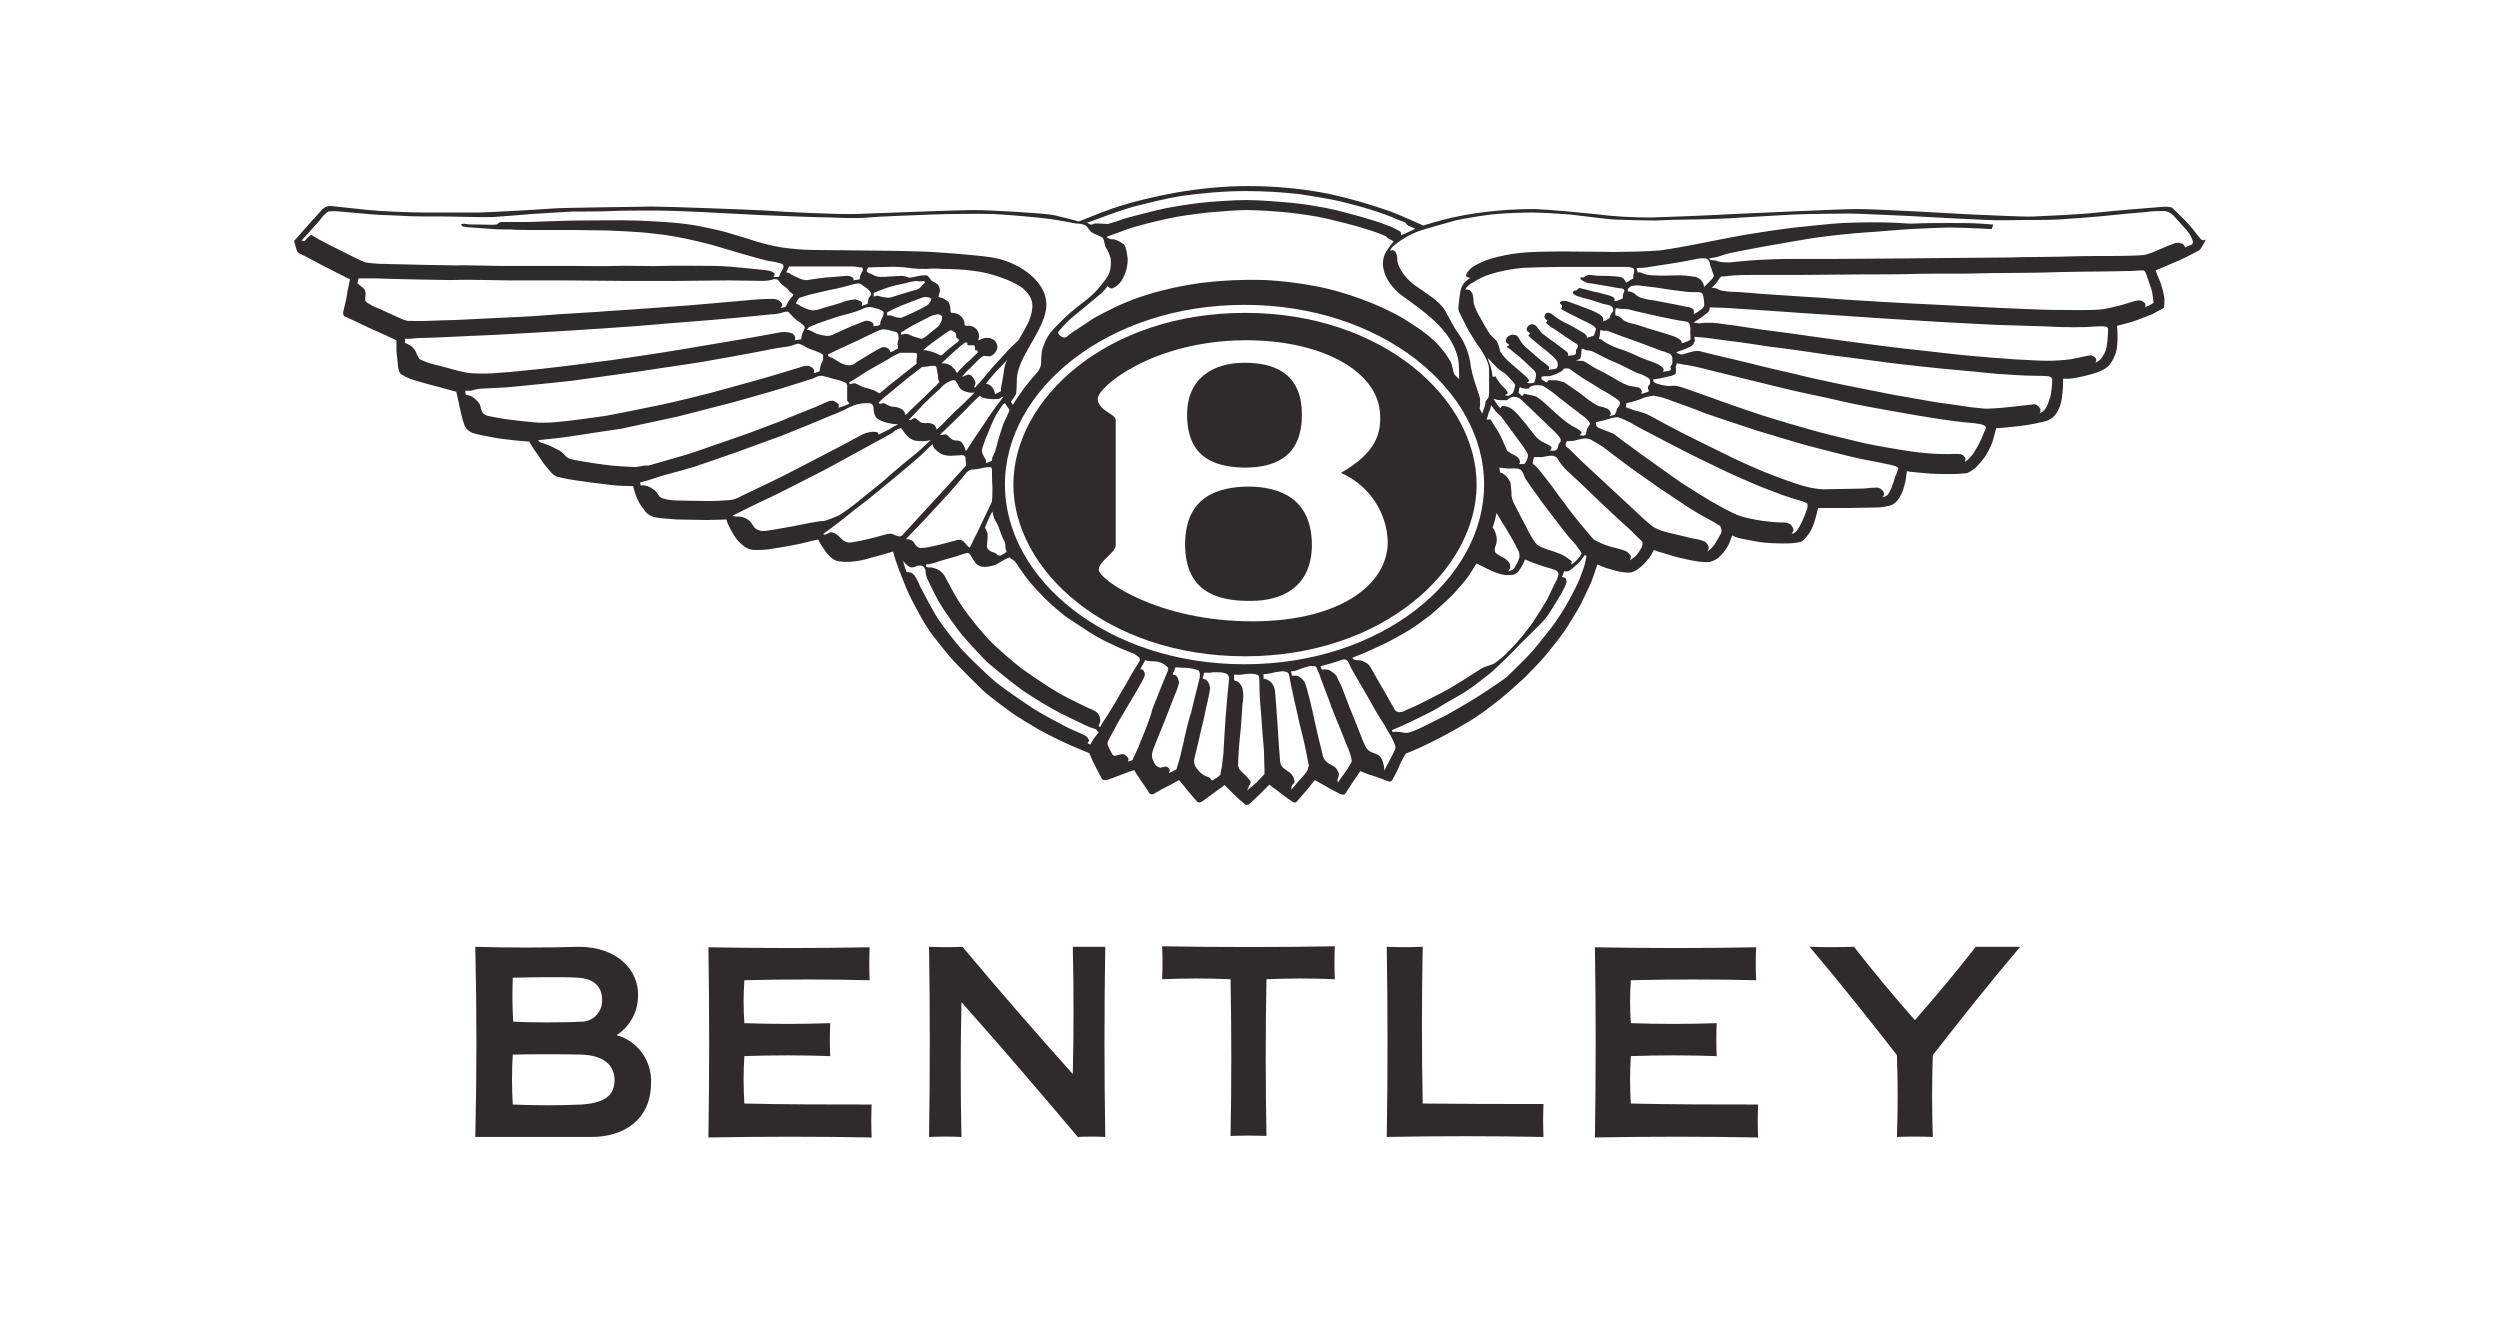 <?xml version="1.0" encoding="utf-8"?>
<svg xmlns="http://www.w3.org/2000/svg" fill="none" height="36" viewBox="0 0 68 36" width="68">
<path clip-rule="evenodd" d="M16.771 28.156C17.151 27.911 17.368 27.49 17.355 27.042C17.355 26.391 16.798 25.753 15.739 25.753C14.816 25.78 13.811 25.78 12.928 25.753C12.969 27.504 12.969 29.215 12.928 30.925H16.092C16.974 30.925 17.708 30.45 17.708 29.459C17.735 28.862 17.355 28.319 16.771 28.156ZM13.947 26.594C14.449 26.581 15.304 26.567 15.725 26.594C16.173 26.621 16.377 26.852 16.377 27.192C16.391 27.504 16.16 27.762 15.861 27.789C15.848 27.789 15.82 27.789 15.807 27.789C15.386 27.816 14.395 27.816 13.96 27.789C13.933 27.382 13.933 26.988 13.947 26.594ZM15.82 30.043C15.237 30.07 14.585 30.07 13.947 30.043C13.92 29.595 13.92 29.133 13.947 28.685C14.544 28.672 15.25 28.672 15.793 28.685C16.418 28.699 16.716 28.97 16.716 29.378C16.716 29.785 16.459 30.002 15.82 30.043Z" fill="#2F2A2C" fill-rule="evenodd"/>
<path clip-rule="evenodd" d="M38.698 30.016C38.67 28.59 38.67 27.165 38.698 25.753C38.372 25.766 38.046 25.766 37.72 25.753C37.747 27.477 37.747 29.201 37.72 30.925C39.146 30.898 40.571 30.898 41.983 30.925C41.97 30.627 41.97 30.314 41.983 30.029C40.884 30.029 39.797 30.029 38.698 30.016Z" fill="#2F2A2C" fill-rule="evenodd"/>
<path clip-rule="evenodd" d="M29.18 25.753C29.207 26.907 29.207 28.061 29.18 29.215C28.148 28.061 27.144 26.907 26.18 25.753C25.881 25.766 25.582 25.766 25.27 25.753C25.297 27.477 25.297 29.201 25.27 30.925C25.569 30.912 25.867 30.912 26.152 30.925C26.125 29.703 26.125 28.481 26.152 27.259C27.252 28.495 28.298 29.717 29.316 30.925C29.56 30.912 29.818 30.912 30.063 30.925C30.035 29.187 30.035 27.463 30.063 25.753C29.764 25.753 29.465 25.753 29.18 25.753Z" fill="#2F2A2C" fill-rule="evenodd"/>
<path clip-rule="evenodd" d="M20.247 30.016C20.219 29.581 20.219 29.147 20.247 28.726C21.034 28.699 21.808 28.699 22.582 28.726C22.568 28.427 22.568 28.128 22.582 27.83C21.794 27.857 21.02 27.857 20.247 27.83C20.219 27.436 20.219 27.056 20.247 26.662C21.401 26.635 22.527 26.635 23.654 26.662C23.641 26.363 23.641 26.065 23.654 25.766C22.202 25.793 20.749 25.793 19.269 25.766C19.296 27.49 19.296 29.215 19.269 30.939C20.749 30.912 22.229 30.912 23.709 30.939C23.695 30.64 23.695 30.341 23.709 30.043C22.555 30.043 21.401 30.043 20.247 30.016Z" fill="#2F2A2C" fill-rule="evenodd"/>
<path clip-rule="evenodd" d="M53.741 25.753C53.225 26.418 52.668 27.083 52.085 27.748C51.501 27.083 50.944 26.418 50.428 25.753C50.021 25.766 49.614 25.766 49.22 25.753C50.048 26.73 50.836 27.721 51.596 28.699C51.623 29.445 51.623 30.192 51.596 30.925C51.922 30.912 52.248 30.912 52.573 30.925C52.546 30.179 52.546 29.445 52.573 28.699C53.334 27.721 54.121 26.73 54.949 25.753C54.556 25.753 54.148 25.753 53.741 25.753Z" fill="#2F2A2C" fill-rule="evenodd"/>
<path clip-rule="evenodd" d="M44.359 30.016C44.332 29.581 44.332 29.147 44.359 28.726C45.147 28.699 45.921 28.699 46.694 28.726C46.681 28.427 46.681 28.128 46.694 27.83C45.907 27.857 45.133 27.857 44.359 27.83C44.332 27.436 44.332 27.056 44.359 26.662C45.5 26.635 46.64 26.635 47.767 26.662C47.754 26.363 47.754 26.065 47.767 25.766C46.328 25.793 44.862 25.793 43.382 25.766C43.409 27.49 43.409 29.215 43.382 30.939C44.862 30.912 46.342 30.912 47.821 30.939C47.808 30.64 47.808 30.341 47.821 30.043C46.667 30.043 45.513 30.043 44.359 30.016Z" fill="#2F2A2C" fill-rule="evenodd"/>
<path clip-rule="evenodd" d="M31.61 25.739C31.624 26.038 31.624 26.336 31.61 26.635C32.235 26.608 32.859 26.608 33.471 26.635C33.498 28.074 33.498 29.5 33.471 30.898C33.796 30.885 34.136 30.885 34.448 30.898C34.421 29.473 34.421 28.047 34.448 26.635C35.073 26.608 35.684 26.608 36.308 26.635C36.294 26.336 36.294 26.024 36.308 25.739C34.747 25.766 33.172 25.766 31.61 25.739Z" fill="#2F2A2C" fill-rule="evenodd"/>
<path clip-rule="evenodd" d="M33.986 13.235C33.131 13.235 32.235 13.506 32.235 14.809C32.235 16.113 33.145 16.344 33.959 16.344H34.027C34.883 16.344 35.684 15.963 35.684 14.809C35.67 13.547 34.801 13.248 33.986 13.235Z" fill="#2F2A2C" fill-rule="evenodd"/>
<path clip-rule="evenodd" d="M40.164 13.18C40.164 10.845 37.611 8.51 33.864 8.51C30.117 8.51 27.564 10.845 27.564 13.18C27.564 15.515 30.117 17.851 33.864 17.851C37.611 17.851 40.164 15.502 40.164 13.18ZM34.109 16.9C31.475 16.914 29.886 15.746 29.886 15.502C29.886 15.258 30.348 15.04 30.348 14.823V11.429C30.348 11.252 29.859 11.171 29.859 10.845C29.859 10.519 31.352 9.284 33.81 9.256C35.86 9.229 37.408 10.044 37.53 11.171C37.598 11.795 37.408 12.325 36.485 12.854V12.868C37.231 13.194 37.734 13.941 37.747 14.755C37.734 15.923 36.417 16.887 34.109 16.9Z" fill="#2F2A2C" fill-rule="evenodd"/>
<path clip-rule="evenodd" d="M59.837 6.473C59.783 6.419 59.661 6.242 59.538 6.107C59.416 5.971 59.104 5.672 59.077 5.645C58.968 5.618 58.873 5.618 58.764 5.631C58.588 5.645 57.543 5.726 57.054 5.781C56.565 5.835 55.601 5.876 55.316 5.889C55.031 5.903 54.094 5.849 53.66 5.835C53.212 5.808 51.012 5.686 50.51 5.686C50.007 5.686 47.563 5.808 47.156 5.821C46.749 5.849 45.35 5.903 44.916 5.916C44.4 5.916 43.884 5.889 43.368 5.821C43.097 5.794 42.146 5.699 41.752 5.686C41.427 5.686 41.101 5.699 40.775 5.726C40.354 5.767 39.933 5.821 39.512 5.916C39.146 5.998 38.711 6.134 38.711 6.134C38.711 6.134 38.114 5.862 37.829 5.754C37.286 5.563 36.729 5.401 36.172 5.278C35.439 5.129 34.679 5.061 33.932 5.061C33.28 5.061 32.629 5.129 31.991 5.238C31.393 5.346 30.823 5.482 30.253 5.672C29.941 5.781 29.343 6.025 29.343 6.025C29.112 5.957 28.881 5.903 28.651 5.849C28.338 5.794 26.913 5.713 26.465 5.713C26.017 5.713 23.749 5.808 23.261 5.821C22.785 5.835 21.333 5.767 20.817 5.726C20.301 5.699 18.169 5.618 17.708 5.618C17.246 5.631 15.359 5.645 15.019 5.672C14.694 5.699 13.2 5.781 13.01 5.781H11.489C11.136 5.781 10.24 5.74 10.037 5.713L9.005 5.604C8.923 5.591 8.842 5.631 8.774 5.686C8.706 5.754 8.625 5.862 8.502 5.984C8.394 6.107 8 6.555 8 6.555C8 6.555 8.014 6.609 8.041 6.704C8.068 6.799 8.081 6.867 8.149 6.894C8.217 6.921 8.625 7.138 8.774 7.22C8.923 7.301 9.521 7.6 9.521 7.6C9.521 7.614 9.521 7.627 9.507 7.654C9.507 7.681 9.453 7.885 9.439 8.007C9.426 8.13 9.358 8.387 9.344 8.442C9.331 8.51 9.317 8.591 9.398 8.618C9.48 8.645 9.86 8.836 10.009 8.903C10.172 8.971 10.783 9.256 10.783 9.256C10.783 9.256 10.783 9.433 10.783 9.514C10.783 9.596 10.824 9.881 10.824 9.949C10.838 10.017 10.838 10.139 10.933 10.193C11.068 10.275 11.218 10.329 11.367 10.37C11.544 10.424 11.611 10.438 11.856 10.505L12.412 10.655C12.412 10.655 12.453 10.831 12.494 11.035C12.535 11.225 12.575 11.415 12.643 11.592C12.684 11.673 12.752 11.727 12.833 11.768C12.996 11.822 13.146 11.85 13.309 11.877C13.417 11.904 13.675 11.945 13.838 11.958C14.015 11.985 14.395 12.012 14.395 12.012C14.408 12.04 14.422 12.053 14.435 12.08C14.449 12.108 14.598 12.338 14.68 12.447C14.748 12.556 14.829 12.664 14.911 12.759C14.992 12.854 15.046 12.922 15.142 12.963C15.359 13.017 15.576 13.058 15.807 13.085C16.038 13.126 16.445 13.167 16.649 13.194C16.852 13.221 17.219 13.221 17.219 13.221C17.219 13.221 17.259 13.37 17.3 13.492C17.355 13.628 17.422 13.75 17.517 13.859C17.585 13.981 17.708 14.049 17.843 14.076C18.033 14.103 18.224 14.117 18.414 14.13C18.536 14.13 19.12 14.144 19.228 14.144C19.337 14.144 19.758 14.13 19.758 14.13C19.771 14.171 19.785 14.212 19.798 14.253C19.853 14.361 19.907 14.47 19.975 14.579C20.029 14.66 20.097 14.742 20.179 14.809C20.26 14.891 20.369 14.945 20.491 14.959C20.681 14.959 20.871 14.959 21.047 14.918C21.251 14.891 21.591 14.823 21.74 14.796C21.889 14.755 22.256 14.674 22.256 14.674C22.297 14.769 22.351 14.85 22.419 14.945C22.473 15.04 22.555 15.122 22.636 15.19C22.69 15.23 22.745 15.271 22.976 15.285C23.233 15.285 23.478 15.244 23.722 15.162C23.953 15.108 24.292 14.999 24.292 14.999C24.306 15.054 24.32 15.095 24.333 15.149C24.36 15.244 24.455 15.515 24.578 15.814C24.673 16.072 24.795 16.316 24.93 16.561C25.066 16.819 25.202 17.063 25.379 17.294C25.569 17.538 25.786 17.81 25.922 17.959C26.057 18.109 26.641 18.692 26.804 18.842C26.981 18.991 27.402 19.303 27.592 19.439C27.782 19.561 28.094 19.751 28.284 19.86C28.474 19.969 28.922 20.186 29.139 20.281C29.357 20.376 29.628 20.485 29.628 20.485C29.628 20.485 29.683 20.607 29.723 20.702C29.764 20.783 29.941 21.136 29.968 21.177C29.995 21.231 30.063 21.218 30.103 21.218C30.144 21.204 30.416 21.109 30.511 21.068C30.606 21.028 30.85 20.946 30.85 20.946C30.85 20.946 30.972 21.15 31.04 21.245C31.108 21.34 31.244 21.53 31.257 21.571C31.285 21.611 31.352 21.611 31.38 21.598C31.407 21.584 31.57 21.476 31.692 21.421C31.8 21.367 32.072 21.218 32.072 21.218C32.072 21.218 32.208 21.381 32.249 21.435C32.289 21.489 32.507 21.747 32.547 21.788C32.574 21.829 32.629 21.842 32.669 21.815C32.71 21.802 32.914 21.639 32.995 21.584L33.308 21.354C33.308 21.354 33.498 21.544 33.566 21.611C33.661 21.706 33.769 21.802 33.878 21.883C33.905 21.897 33.932 21.897 33.959 21.883L34.027 21.829C34.054 21.802 34.217 21.652 34.285 21.584L34.529 21.34C34.557 21.367 34.597 21.394 34.624 21.421C34.679 21.449 34.842 21.584 34.937 21.652C35.005 21.706 35.086 21.761 35.168 21.815C35.208 21.829 35.236 21.842 35.263 21.815C35.29 21.788 35.48 21.557 35.548 21.489C35.602 21.408 35.765 21.218 35.765 21.218L36.077 21.394C36.132 21.435 36.43 21.584 36.457 21.598C36.485 21.611 36.553 21.625 36.58 21.598C36.607 21.571 36.743 21.354 36.797 21.272C36.851 21.191 37.001 20.973 37.001 20.973C37.001 20.973 37.218 21.068 37.326 21.096C37.435 21.123 37.693 21.231 37.747 21.245C37.788 21.272 37.842 21.259 37.87 21.218C37.937 21.096 38.005 20.973 38.059 20.838C38.114 20.702 38.236 20.498 38.236 20.498C38.236 20.498 38.521 20.39 38.766 20.267C39.01 20.159 39.567 19.86 39.879 19.67C40.191 19.494 40.585 19.195 40.802 19.018C41.019 18.842 41.427 18.475 41.522 18.38C41.617 18.285 41.766 18.122 41.875 18.014C41.983 17.905 42.431 17.348 42.54 17.185C42.635 17.05 42.934 16.561 42.988 16.452C43.042 16.344 43.232 15.95 43.273 15.855C43.314 15.76 43.45 15.352 43.45 15.352C43.531 15.393 43.612 15.42 43.68 15.447C43.816 15.488 43.952 15.529 44.088 15.556C44.183 15.57 44.278 15.583 44.373 15.57C44.468 15.543 44.549 15.488 44.631 15.42C44.712 15.352 44.78 15.271 44.848 15.19C44.902 15.122 44.943 15.04 44.984 14.959C45.038 14.972 45.079 14.999 45.133 15.013C45.201 15.027 45.486 15.122 45.595 15.149C45.717 15.176 45.975 15.244 46.097 15.257C46.233 15.285 46.369 15.298 46.504 15.285C46.627 15.257 46.735 15.19 46.817 15.095C46.898 15.013 46.966 14.918 47.02 14.809C47.061 14.728 47.088 14.646 47.115 14.565C47.17 14.592 47.238 14.619 47.292 14.633C47.387 14.66 47.686 14.714 47.849 14.742C48.011 14.769 48.324 14.782 48.473 14.782C48.609 14.782 48.758 14.782 48.894 14.755C48.975 14.755 49.057 14.701 49.111 14.633C49.166 14.565 49.22 14.497 49.261 14.416C49.315 14.307 49.356 14.198 49.383 14.09C49.41 13.995 49.451 13.818 49.451 13.818C49.451 13.818 49.6 13.818 49.709 13.818H50.224C50.224 13.818 50.903 13.805 50.998 13.805C51.121 13.805 51.243 13.791 51.351 13.764C51.447 13.75 51.514 13.71 51.582 13.642C51.65 13.574 51.691 13.492 51.732 13.411C51.772 13.316 51.8 13.207 51.827 13.099C51.84 13.044 51.867 12.814 51.867 12.814C51.922 12.827 51.99 12.841 52.044 12.841C52.153 12.854 52.343 12.868 52.505 12.882C52.668 12.895 53.008 12.895 53.117 12.895C53.252 12.895 53.374 12.882 53.51 12.868C53.592 12.827 53.66 12.786 53.727 12.732C53.822 12.637 53.904 12.542 53.985 12.433C54.067 12.311 54.135 12.175 54.189 12.04C54.216 11.945 54.298 11.646 54.298 11.646C54.298 11.646 54.406 11.646 54.515 11.632C54.623 11.619 54.936 11.592 55.112 11.565C55.275 11.537 55.425 11.51 55.587 11.469C55.682 11.456 55.778 11.402 55.859 11.334C55.941 11.252 55.995 11.144 56.035 11.035C56.076 10.913 56.09 10.791 56.103 10.655C56.117 10.546 56.117 10.302 56.117 10.302C56.117 10.302 56.185 10.302 56.266 10.302C56.348 10.302 56.538 10.261 56.674 10.234C56.837 10.193 56.999 10.152 57.149 10.085C57.244 10.044 57.325 9.99 57.393 9.908C57.461 9.813 57.515 9.704 57.556 9.582C57.583 9.46 57.597 9.324 57.597 9.189C57.597 9.08 57.597 8.971 57.583 8.863C57.583 8.863 57.841 8.795 57.991 8.754C58.126 8.713 58.452 8.578 58.534 8.55C58.615 8.51 58.832 8.387 58.859 8.374C58.873 8.292 58.873 8.211 58.873 8.13C58.859 7.994 58.819 7.858 58.778 7.722C58.737 7.614 58.629 7.356 58.629 7.356L59.145 7.138C59.294 7.084 59.715 6.867 59.756 6.84C59.796 6.826 59.837 6.799 59.864 6.758C59.919 6.677 59.959 6.595 60 6.514C59.905 6.555 59.878 6.527 59.837 6.473ZM29.886 5.944C30.022 5.889 30.701 5.645 30.904 5.604C31.162 5.536 31.76 5.387 32.113 5.333C32.697 5.251 33.294 5.197 33.891 5.197C34.367 5.197 34.842 5.224 35.317 5.278C35.616 5.319 36.186 5.414 36.417 5.468C36.648 5.523 37.055 5.631 37.272 5.699C37.489 5.767 37.842 5.889 37.978 5.957C38.059 5.984 38.141 6.025 38.222 6.052C38.25 6.079 38.25 6.107 38.318 6.147C38.385 6.174 38.494 6.215 38.494 6.215C38.467 6.242 38.44 6.256 38.399 6.269C38.345 6.297 38.277 6.324 38.222 6.351C38.182 6.364 38.141 6.378 38.114 6.405C38.114 6.405 38.114 6.324 38.087 6.297C37.965 6.229 37.842 6.161 37.706 6.12C37.544 6.052 37.286 5.971 37.041 5.903C36.797 5.835 36.362 5.713 36.077 5.658C35.792 5.604 35.466 5.55 35.195 5.523C34.91 5.496 34.258 5.441 33.919 5.441C33.579 5.441 32.927 5.482 32.602 5.523C32.276 5.563 31.746 5.645 31.434 5.726C31.122 5.808 30.714 5.903 30.551 5.957C30.416 6.011 30.28 6.052 30.131 6.093C30.063 6.093 29.941 6.079 29.886 6.079C29.845 6.079 29.805 6.079 29.777 6.079C29.75 6.093 29.683 6.12 29.655 6.107L29.56 6.052C29.547 6.066 29.75 5.998 29.886 5.944ZM38.127 8.034C38.616 8.401 39.499 8.944 39.662 9.772C39.689 9.949 39.689 10.125 39.689 10.315L39.567 10.193C39.526 10.152 39.512 9.949 39.458 9.84C39.363 9.677 39.254 9.528 39.132 9.392C38.928 9.175 38.698 8.998 38.44 8.836C38.087 8.591 37.693 8.401 37.299 8.238C36.919 8.089 36.525 7.953 36.132 7.858C35.548 7.722 34.937 7.641 34.339 7.614C33.783 7.6 33.226 7.627 32.669 7.695C32.167 7.763 31.665 7.872 31.19 8.021C30.918 8.102 30.646 8.211 30.375 8.333C30.212 8.415 29.818 8.605 29.683 8.7C29.533 8.795 29.302 8.958 29.167 9.039C29.031 9.134 29.004 9.202 28.922 9.175C28.854 9.161 28.8 9.107 28.773 9.039C28.773 9.039 28.881 8.917 28.977 8.808C29.072 8.7 29.316 8.51 29.465 8.387C29.615 8.265 29.9 8.021 29.954 7.98C30.008 7.939 30.131 7.777 30.131 7.777C30.131 7.777 30.171 7.858 30.253 7.844C30.361 7.804 30.456 7.722 30.511 7.627C30.619 7.451 30.674 7.247 30.674 7.043C30.646 6.826 30.619 6.677 30.551 6.636C30.483 6.582 30.402 6.541 30.321 6.514C30.253 6.5 30.226 6.514 30.185 6.5C30.158 6.487 30.117 6.46 30.09 6.446C30.09 6.446 30.266 6.378 30.348 6.351C30.565 6.269 30.782 6.188 31 6.134C31.23 6.066 31.475 6.011 31.773 5.944C32.072 5.876 32.507 5.821 32.846 5.781C33.199 5.754 33.647 5.713 33.905 5.713C34.176 5.713 34.788 5.754 35.045 5.781C35.29 5.808 35.792 5.876 36.077 5.944C36.362 6.011 36.919 6.147 37.15 6.229C37.34 6.283 37.53 6.351 37.706 6.432C37.734 6.473 37.774 6.5 37.815 6.514C37.842 6.527 37.87 6.541 37.91 6.568C37.829 6.65 37.774 6.745 37.706 6.84C37.462 7.247 37.747 7.749 38.127 8.034ZM9.263 6.813C9.086 6.731 8.774 6.568 8.679 6.514C8.584 6.46 8.502 6.405 8.475 6.392C8.448 6.378 8.326 6.5 8.299 6.541C8.272 6.582 8.204 6.541 8.204 6.541C8.204 6.541 8.611 6.093 8.692 5.998C8.76 5.903 8.828 5.821 8.923 5.754C9.032 5.74 9.14 5.74 9.249 5.754L10.172 5.835C10.308 5.849 10.892 5.862 11.041 5.876C11.191 5.889 11.924 5.889 12.182 5.889C12.44 5.889 13.186 5.916 13.417 5.903C13.648 5.889 14.286 5.835 14.476 5.821C14.68 5.808 15.291 5.767 15.576 5.754C15.861 5.754 16.459 5.754 16.649 5.74C16.839 5.726 17.585 5.726 17.843 5.726C18.101 5.726 18.834 5.754 19.079 5.767C19.323 5.781 20.382 5.835 20.667 5.849C20.939 5.862 22.324 5.916 22.622 5.916C22.921 5.93 23.383 5.944 23.614 5.916C23.858 5.889 25.012 5.849 25.351 5.835C25.704 5.821 26.628 5.808 26.994 5.821C27.374 5.835 28.27 5.916 28.569 5.957C28.868 5.998 29.167 6.066 29.262 6.079C29.357 6.079 29.452 6.093 29.533 6.134C29.587 6.174 29.628 6.283 29.723 6.337C29.818 6.392 29.941 6.419 29.995 6.473C30.035 6.527 30.049 6.65 30.063 6.704C30.131 6.813 30.185 6.921 30.212 7.043C30.226 7.193 30.212 7.356 30.144 7.491C30.049 7.641 29.941 7.777 29.818 7.912C29.683 8.062 29.479 8.211 29.289 8.36C29.058 8.537 28.841 8.754 28.637 8.971C28.488 9.134 28.393 9.338 28.338 9.555C28.311 9.772 28.325 9.908 28.311 9.935C28.298 10.003 28.257 10.071 28.216 10.125C28.162 10.18 27.945 10.438 27.863 10.546C27.782 10.655 27.646 10.858 27.619 10.899C27.592 10.954 27.551 11.008 27.551 11.008L27.497 10.926C27.537 10.872 27.578 10.818 27.619 10.75C27.66 10.696 27.646 10.546 27.66 10.275C27.714 9.596 28.583 8.822 28.447 8.13C28.352 7.586 27.673 7.111 26.981 7.003C26.587 6.935 25.297 6.84 25.012 6.84C24.659 6.826 23.736 6.813 23.437 6.813C23.138 6.813 22.378 6.799 22.147 6.799C21.849 6.799 21.563 6.772 21.265 6.731C20.925 6.677 20.599 6.582 20.274 6.473C19.907 6.364 19.622 6.269 19.323 6.215C19.024 6.147 18.726 6.093 18.414 6.066C18.156 6.039 17.667 6.011 17.3 5.998C16.934 5.984 16.01 5.998 15.712 5.998C15.413 5.998 14.503 6.039 14.259 6.039C14.015 6.039 13.757 6.039 13.648 6.039C13.539 6.039 13.553 6.107 13.499 6.107C13.444 6.12 13.173 6.107 13.01 6.107C12.847 6.107 12.738 6.107 12.684 6.093C12.63 6.079 12.548 6.093 12.548 6.093C12.548 6.12 12.562 6.147 12.589 6.161C12.671 6.174 12.752 6.188 12.833 6.188L13.39 6.229C13.526 6.242 13.757 6.242 13.892 6.242C14.042 6.256 14.3 6.256 14.463 6.256C14.626 6.256 15.318 6.256 15.576 6.256C15.82 6.256 16.296 6.269 16.54 6.269C16.771 6.283 17.327 6.297 17.762 6.351C18.183 6.392 18.59 6.473 18.997 6.568C19.418 6.663 19.907 6.826 20.151 6.894C20.396 6.962 20.722 7.057 20.898 7.098C21.02 7.111 21.156 7.138 21.278 7.179C21.319 7.22 21.319 7.261 21.292 7.315C21.265 7.369 21.251 7.383 21.224 7.437C21.21 7.491 21.183 7.532 21.183 7.532H21.034C21.047 7.519 21.061 7.491 21.075 7.464C21.075 7.423 20.98 7.369 20.885 7.356C20.79 7.342 20.355 7.301 20.233 7.288C20.111 7.274 19.676 7.233 19.445 7.233C19.215 7.233 18.291 7.22 18.047 7.233C17.816 7.247 16.947 7.22 16.73 7.233C16.513 7.247 15.752 7.233 15.549 7.233C15.345 7.233 14.856 7.233 14.666 7.233C14.476 7.233 13.825 7.233 13.594 7.233C13.363 7.233 12.575 7.206 12.426 7.22C12.277 7.22 11.842 7.206 11.625 7.206C11.408 7.206 10.675 7.179 10.471 7.179C10.294 7.179 10.118 7.166 9.942 7.138C9.846 7.111 9.426 6.894 9.263 6.813ZM27.361 14.945C27.374 14.986 27.388 15.013 27.361 15.027C27.334 15.04 27.252 15.095 27.225 15.108C27.171 15.122 27.13 15.108 27.103 15.067C27.076 15.027 26.981 15.027 26.913 14.972C26.858 14.932 26.831 14.877 26.845 14.823C26.858 14.714 26.872 14.606 26.858 14.497C26.845 14.456 26.791 14.348 26.791 14.348C26.791 14.348 26.899 14.09 26.926 14.036C26.953 13.981 26.994 13.913 26.994 13.913C27.008 13.981 27.021 14.049 27.049 14.117C27.089 14.185 27.13 14.253 27.157 14.321C27.171 14.375 27.279 14.66 27.306 14.701C27.334 14.742 27.347 14.796 27.347 14.85C27.347 14.864 27.347 14.918 27.361 14.945ZM26.207 12.108C26.152 11.999 26.112 11.999 26.057 11.985C26.003 11.972 25.99 11.999 25.908 11.958C25.827 11.918 25.786 11.836 25.745 11.822C25.691 11.809 25.704 11.809 25.664 11.822C25.637 11.836 25.596 11.836 25.569 11.822C25.569 11.822 25.813 11.592 25.922 11.483C26.044 11.361 26.275 11.144 26.37 11.035C26.465 10.926 26.655 10.763 26.655 10.763C26.682 10.804 26.723 10.818 26.777 10.831C26.858 10.845 26.94 10.858 27.008 10.858C27.076 10.858 27.184 10.858 27.212 10.831C27.239 10.804 27.266 10.791 27.293 10.791C27.293 10.791 27.239 10.858 27.184 10.94C27.116 11.021 26.94 11.266 26.845 11.415C26.75 11.565 26.519 11.89 26.478 11.958C26.438 12.026 26.356 12.148 26.329 12.189C26.302 12.23 26.275 12.271 26.275 12.271C26.247 12.203 26.234 12.148 26.207 12.108ZM23.193 7.546C23.138 7.519 23.07 7.491 23.003 7.505C22.935 7.505 22.582 7.546 22.473 7.546C22.364 7.559 22.052 7.6 21.984 7.614C21.93 7.627 21.862 7.614 21.808 7.6C21.713 7.559 21.631 7.519 21.536 7.478C21.509 7.451 21.482 7.437 21.455 7.423L21.387 7.41L21.428 7.315C21.441 7.288 21.455 7.261 21.468 7.247H22.351C22.351 7.247 23.138 7.247 23.206 7.247C23.261 7.247 23.328 7.261 23.383 7.274H23.451C23.451 7.274 23.478 7.342 23.464 7.369C23.437 7.41 23.41 7.464 23.396 7.505C23.383 7.546 23.396 7.6 23.369 7.6C23.342 7.6 23.22 7.627 23.22 7.627C23.22 7.627 23.22 7.573 23.193 7.546ZM21.74 8.102C21.821 8.075 21.903 8.048 21.998 8.021C22.066 8.007 22.378 7.926 22.514 7.899C22.65 7.872 22.921 7.817 23.043 7.777C23.138 7.749 23.233 7.722 23.328 7.709C23.383 7.709 23.424 7.722 23.464 7.763C23.505 7.79 23.586 7.844 23.627 7.885C23.668 7.926 23.709 7.98 23.695 8.007C23.681 8.034 23.668 8.062 23.641 8.089C23.614 8.116 23.627 8.13 23.614 8.17C23.614 8.197 23.6 8.225 23.6 8.265L23.437 8.32C23.437 8.32 23.464 8.238 23.451 8.225C23.396 8.184 23.328 8.157 23.261 8.143C23.125 8.157 22.989 8.184 22.867 8.238C22.785 8.265 22.5 8.347 22.392 8.374C22.297 8.415 22.202 8.442 22.093 8.442C22.012 8.428 21.93 8.401 21.849 8.36C21.808 8.347 21.767 8.32 21.726 8.292L21.645 8.252C21.686 8.17 21.713 8.13 21.74 8.102ZM21.998 8.903C22.052 8.876 22.107 8.849 22.161 8.836C22.202 8.808 22.337 8.768 22.487 8.713C22.636 8.659 22.894 8.578 23.016 8.55C23.138 8.523 23.383 8.442 23.437 8.415C23.505 8.374 23.573 8.36 23.641 8.347C23.722 8.36 23.804 8.374 23.885 8.401C23.953 8.428 24.021 8.455 24.035 8.496C24.035 8.55 24.021 8.605 23.994 8.645C23.98 8.673 23.967 8.713 23.953 8.74C23.953 8.768 23.939 8.795 23.939 8.822C23.912 8.849 23.885 8.863 23.844 8.863L23.763 8.876C23.763 8.849 23.763 8.808 23.736 8.781C23.681 8.74 23.614 8.713 23.546 8.727C23.478 8.74 23.247 8.849 23.152 8.876C23.057 8.917 22.799 9.039 22.704 9.08C22.636 9.121 22.541 9.148 22.459 9.134C22.378 9.121 22.297 9.107 22.215 9.08C22.147 9.039 22.052 8.998 22.025 8.985C21.998 8.971 21.957 8.971 21.93 8.971C21.957 8.971 21.971 8.931 21.998 8.903ZM26.071 9.284C26.071 9.284 25.881 9.433 25.813 9.487C25.745 9.542 25.637 9.65 25.609 9.664C25.582 9.677 25.487 9.623 25.433 9.596C25.351 9.569 25.27 9.542 25.189 9.528C25.134 9.528 25.107 9.528 25.107 9.528C25.107 9.528 25.243 9.406 25.338 9.338C25.433 9.27 25.596 9.148 25.677 9.093C25.732 9.053 25.786 9.012 25.854 8.985C25.881 8.985 25.908 8.985 25.922 9.012C25.935 9.026 25.99 9.026 26.003 9.08C26.017 9.121 26.003 9.161 26.017 9.189C26.03 9.216 26.071 9.202 26.071 9.229C26.085 9.243 26.085 9.256 26.071 9.284ZM26.071 9.46C26.125 9.406 26.261 9.311 26.261 9.311C26.261 9.311 26.315 9.311 26.315 9.351C26.302 9.392 26.343 9.392 26.37 9.392H26.478C26.506 9.392 26.519 9.419 26.519 9.446C26.519 9.487 26.519 9.528 26.533 9.528C26.546 9.528 26.587 9.528 26.587 9.542C26.587 9.555 26.587 9.569 26.601 9.582C26.601 9.582 26.397 9.786 26.302 9.867C26.207 9.949 26.071 10.098 26.057 10.112C26.044 10.125 26.03 10.152 26.03 10.152C26.003 10.098 25.976 10.044 25.922 10.003C25.881 9.949 25.813 9.908 25.745 9.895C25.704 9.881 25.65 9.881 25.609 9.881C25.609 9.881 25.772 9.732 25.84 9.664L26.071 9.46ZM25.596 8.754C25.569 8.822 25.528 8.876 25.474 8.917C25.379 8.998 25.311 9.039 25.256 9.093C25.202 9.148 25.134 9.189 25.066 9.216C25.026 9.216 24.958 9.175 24.917 9.175C24.863 9.161 24.795 9.134 24.741 9.107C24.713 9.093 24.673 9.08 24.632 9.08C24.591 9.08 24.51 9.107 24.51 9.107V9.039L24.808 8.863C24.876 8.822 25.121 8.7 25.229 8.645C25.311 8.591 25.406 8.564 25.501 8.55C25.555 8.55 25.609 8.578 25.623 8.605C25.623 8.659 25.623 8.713 25.596 8.754ZM25.324 8.17C25.297 8.225 25.27 8.265 25.216 8.306C25.175 8.333 24.944 8.455 24.849 8.496C24.741 8.55 24.618 8.605 24.51 8.645C24.442 8.645 24.387 8.632 24.333 8.618C24.292 8.605 24.265 8.591 24.224 8.578C24.197 8.578 24.157 8.578 24.13 8.578C24.13 8.564 24.13 8.55 24.13 8.537C24.13 8.523 24.13 8.496 24.13 8.496C24.13 8.496 24.333 8.387 24.496 8.32C24.659 8.252 24.998 8.13 25.066 8.102C25.121 8.075 25.189 8.075 25.256 8.089C25.311 8.102 25.351 8.13 25.324 8.17ZM25.148 7.695C25.134 7.709 25.121 7.722 25.08 7.763C25.053 7.804 25.012 7.844 24.958 7.872C24.917 7.885 24.795 7.912 24.673 7.953C24.55 7.994 24.347 8.048 24.279 8.075C24.211 8.102 24.143 8.102 24.075 8.089C23.967 8.075 23.926 8.062 23.885 8.048C23.858 8.034 23.831 8.048 23.804 8.062C23.79 8.062 23.776 8.062 23.763 8.062V8.007C23.763 7.994 23.763 7.98 23.763 7.967C23.763 7.967 23.967 7.885 24.116 7.831C24.265 7.777 24.537 7.722 24.659 7.695C24.741 7.668 24.835 7.654 24.917 7.641C24.971 7.654 25.012 7.654 25.066 7.654L25.134 7.641C25.134 7.641 25.175 7.681 25.148 7.695ZM22.527 9.637L22.84 9.487C22.948 9.433 23.356 9.256 23.478 9.189C23.6 9.134 23.804 9.026 23.858 9.012C23.899 8.985 23.953 8.971 24.007 8.958C24.089 8.958 24.17 8.971 24.238 8.998C24.306 9.012 24.401 9.026 24.415 9.066C24.442 9.107 24.442 9.161 24.442 9.216C24.428 9.256 24.415 9.311 24.415 9.365C24.415 9.392 24.428 9.474 24.428 9.474L24.333 9.528C24.292 9.555 24.224 9.582 24.224 9.582C24.211 9.542 24.197 9.514 24.17 9.487C24.116 9.446 24.048 9.433 23.994 9.446C23.953 9.46 23.709 9.596 23.627 9.65L23.274 9.867C23.233 9.922 23.166 9.935 23.098 9.935C23.016 9.935 22.948 9.908 22.88 9.881C22.812 9.84 22.745 9.799 22.677 9.759C22.65 9.732 22.527 9.704 22.527 9.677C22.514 9.65 22.527 9.637 22.527 9.637ZM23.559 10.112C23.695 10.03 24.035 9.84 24.157 9.772C24.252 9.704 24.36 9.65 24.483 9.596H24.795C24.876 9.596 24.944 9.596 24.944 9.637C24.944 9.677 24.944 9.718 24.93 9.759V9.895L24.292 10.397C24.184 10.478 23.939 10.696 23.926 10.696C23.912 10.709 23.831 10.628 23.722 10.601C23.654 10.573 23.6 10.56 23.532 10.546C23.478 10.533 23.424 10.505 23.369 10.478C23.328 10.451 23.288 10.438 23.247 10.424C23.206 10.424 23.152 10.438 23.111 10.451L23.098 10.397C23.098 10.41 23.437 10.193 23.559 10.112ZM24.157 10.723C24.265 10.628 24.605 10.356 24.7 10.275C24.795 10.207 25.012 10.03 25.053 10.003C25.08 9.976 25.121 9.976 25.161 9.976C25.202 9.976 25.311 9.949 25.351 9.949C25.392 9.949 25.474 9.949 25.474 10.003C25.487 10.071 25.501 10.152 25.514 10.22C25.514 10.261 25.514 10.302 25.528 10.343C25.541 10.356 25.541 10.37 25.555 10.383C25.528 10.424 25.487 10.451 25.46 10.492C25.392 10.546 25.202 10.736 25.121 10.818C25.039 10.899 24.863 11.062 24.795 11.13C24.727 11.198 24.632 11.293 24.632 11.293C24.618 11.239 24.591 11.184 24.55 11.144C24.469 11.089 24.374 11.062 24.279 11.062C24.197 11.062 24.089 10.981 24.048 10.967C24.021 10.967 23.994 10.967 23.967 10.981C23.967 10.981 23.912 10.994 23.899 10.954C23.872 10.967 24.035 10.818 24.157 10.723ZM25.121 10.994C25.202 10.913 25.487 10.641 25.569 10.573C25.623 10.505 25.691 10.451 25.759 10.41C25.827 10.37 25.922 10.329 25.962 10.343C26.003 10.356 26.03 10.41 26.057 10.465C26.085 10.546 26.152 10.614 26.234 10.641C26.302 10.668 26.37 10.682 26.451 10.682C26.478 10.682 26.506 10.682 26.519 10.668L26.356 10.831C26.302 10.886 26.139 11.049 26.044 11.13C25.949 11.211 25.704 11.469 25.637 11.537C25.569 11.605 25.474 11.687 25.474 11.687C25.474 11.646 25.447 11.605 25.419 11.565C25.351 11.51 25.256 11.497 25.175 11.51C25.107 11.51 25.039 11.497 24.998 11.456C24.944 11.415 24.917 11.374 24.89 11.374C24.849 11.374 24.822 11.388 24.795 11.415C24.768 11.415 24.741 11.429 24.713 11.429L25.121 10.994ZM26.818 10.438L26.845 10.397C26.845 10.397 26.967 10.248 27.076 10.125L27.334 9.854C27.361 9.827 27.388 9.799 27.402 9.759C27.374 9.84 27.334 9.922 27.32 10.003C27.306 10.098 27.293 10.193 27.279 10.275C27.266 10.343 27.252 10.41 27.239 10.492C27.225 10.546 27.225 10.587 27.225 10.641C27.225 10.641 27.171 10.668 27.144 10.682C27.103 10.696 27.062 10.723 27.062 10.723C27.062 10.668 27.035 10.601 27.008 10.56C26.981 10.519 26.953 10.492 26.913 10.465C26.872 10.451 26.845 10.438 26.818 10.438ZM26.41 12.773C26.492 12.773 26.573 12.759 26.655 12.746C26.75 12.719 26.845 12.705 26.94 12.705C26.981 12.719 26.981 12.746 26.981 12.773C26.981 12.8 26.981 13.126 26.994 13.235C26.994 13.37 26.994 13.506 26.981 13.642C26.953 13.723 26.709 14.198 26.655 14.334C26.601 14.456 26.438 14.755 26.424 14.809C26.41 14.837 26.397 14.877 26.37 14.891C26.356 14.904 26.315 14.85 26.247 14.769C26.193 14.687 26.085 14.66 25.99 14.701C25.908 14.728 25.433 14.85 25.338 14.864C25.243 14.891 25.134 14.904 25.026 14.904C24.958 14.891 24.903 14.837 24.876 14.782C24.849 14.728 24.795 14.687 24.741 14.674C24.713 14.674 24.673 14.674 24.645 14.66L25.189 14.09C25.284 13.981 25.827 13.411 25.935 13.275C26.044 13.153 26.247 12.909 26.288 12.854C26.343 12.814 26.383 12.773 26.41 12.773ZM27.293 11.524C27.266 11.592 27.171 11.904 27.144 11.999C27.116 12.094 27.089 12.203 27.062 12.298C27.035 12.338 27.021 12.393 26.994 12.433L26.981 12.528C26.953 12.542 26.926 12.556 26.899 12.569L26.818 12.596V12.528C26.818 12.501 26.777 12.447 26.75 12.393C26.709 12.325 26.696 12.257 26.723 12.175C26.763 12.08 26.791 11.958 26.831 11.877C26.872 11.795 26.899 11.714 26.953 11.578C27.008 11.456 27.062 11.334 27.13 11.225C27.198 11.116 27.239 11.062 27.266 11.021C27.279 10.994 27.306 10.981 27.334 10.967C27.347 10.994 27.374 11.021 27.388 11.049C27.415 11.089 27.456 11.13 27.456 11.157C27.456 11.198 27.32 11.456 27.293 11.524ZM27.361 9.596C27.266 9.691 26.981 10.003 26.872 10.139C26.763 10.275 26.668 10.383 26.628 10.424C26.601 10.451 26.56 10.492 26.533 10.533H26.492C26.519 10.492 26.533 10.451 26.533 10.41C26.519 10.343 26.478 10.275 26.424 10.22C26.37 10.193 26.356 10.18 26.315 10.193C26.275 10.207 26.247 10.22 26.22 10.234L26.166 10.248C26.166 10.248 26.288 10.098 26.356 10.044L26.628 9.772C26.668 9.732 26.709 9.704 26.763 9.677C26.818 9.691 26.886 9.691 26.94 9.691C27.035 9.65 27.103 9.569 27.13 9.46C27.13 9.379 27.103 9.311 27.049 9.256C26.994 9.216 26.926 9.189 26.858 9.189C26.804 9.189 26.736 9.202 26.682 9.229C26.655 9.243 26.628 9.256 26.614 9.256C26.614 9.256 26.614 9.216 26.628 9.148C26.628 9.08 26.614 9.026 26.573 8.971C26.533 8.917 26.465 8.876 26.397 8.863C26.315 8.849 26.275 8.876 26.247 8.849C26.22 8.822 26.247 8.781 26.22 8.727C26.193 8.645 26.139 8.591 26.071 8.55C26.017 8.523 25.949 8.51 25.895 8.51C25.854 8.51 25.854 8.482 25.854 8.442C25.854 8.36 25.84 8.292 25.799 8.211C25.745 8.17 25.691 8.13 25.623 8.102C25.569 8.089 25.528 8.089 25.528 8.062C25.541 8.007 25.555 7.967 25.569 7.912C25.569 7.844 25.541 7.763 25.487 7.722C25.419 7.668 25.338 7.654 25.311 7.6C25.284 7.559 25.256 7.519 25.216 7.491C25.175 7.491 25.134 7.491 25.093 7.491C25.053 7.491 24.944 7.519 24.863 7.532C24.808 7.546 24.754 7.559 24.7 7.546C24.645 7.519 24.578 7.505 24.51 7.505C24.455 7.505 24.306 7.519 24.211 7.519C24.116 7.532 24.035 7.532 23.939 7.532C23.872 7.532 23.804 7.505 23.749 7.478C23.709 7.464 23.668 7.437 23.627 7.423C23.614 7.41 23.586 7.396 23.573 7.383C23.573 7.369 23.573 7.342 23.586 7.328C23.6 7.301 23.614 7.274 23.614 7.274C23.614 7.274 23.899 7.261 24.116 7.261C24.32 7.247 24.523 7.261 24.741 7.288C24.89 7.315 25.053 7.315 25.202 7.315C25.351 7.301 25.487 7.301 25.637 7.315C25.854 7.315 26.234 7.328 26.492 7.369C26.723 7.396 26.953 7.451 27.184 7.532C27.388 7.6 27.782 7.763 27.89 7.912C28.012 8.021 28.094 8.184 28.08 8.36C28.067 8.537 28.012 8.7 27.931 8.849C27.877 8.958 27.727 9.216 27.7 9.256C27.66 9.297 27.429 9.501 27.361 9.596ZM10.919 8.673L10.322 8.401C10.2 8.36 10.077 8.292 9.955 8.211C9.914 8.157 9.942 8.089 9.942 8.021C9.955 7.953 9.928 7.872 9.874 7.831C9.806 7.777 9.724 7.709 9.724 7.709L9.751 7.573H10.24C10.24 7.573 11.041 7.6 11.272 7.6C11.503 7.6 12.263 7.627 12.44 7.614C12.616 7.6 13.621 7.627 13.852 7.627C14.082 7.627 15.128 7.627 15.345 7.627C15.562 7.627 16.771 7.641 16.961 7.641C17.151 7.641 18.142 7.641 18.373 7.641C18.604 7.641 19.608 7.627 19.826 7.627C20.056 7.627 20.627 7.641 20.749 7.641C20.83 7.641 20.912 7.627 20.993 7.614C21.034 7.586 21.088 7.586 21.143 7.6C21.183 7.627 21.21 7.681 21.238 7.709C21.265 7.736 21.292 7.763 21.333 7.79C21.373 7.817 21.414 7.844 21.441 7.885C21.468 7.926 21.496 7.953 21.523 7.967C21.577 8.007 21.591 8.021 21.563 8.048C21.523 8.102 21.468 8.157 21.428 8.225C21.401 8.279 21.387 8.333 21.36 8.347C21.319 8.36 21.278 8.374 21.224 8.374C21.224 8.374 21.292 8.333 21.278 8.279C21.238 8.184 21.129 8.13 21.034 8.13C20.79 8.13 20.545 8.143 20.301 8.17C20.124 8.184 18.943 8.292 18.739 8.306C18.536 8.32 16.907 8.442 16.621 8.455C16.35 8.483 15.06 8.55 14.802 8.578C14.544 8.605 13.594 8.645 13.295 8.659C12.996 8.673 12.304 8.713 12.046 8.713C11.788 8.727 11.258 8.74 11.163 8.727C11.109 8.74 11.014 8.713 10.919 8.673ZM11.951 9.949C11.761 9.908 11.584 9.854 11.421 9.772C11.381 9.732 11.354 9.677 11.326 9.609C11.299 9.528 11.245 9.46 11.177 9.406C11.136 9.379 11.014 9.324 11.014 9.324V9.216C11.109 9.216 11.191 9.216 11.286 9.202C11.381 9.189 11.747 9.189 11.992 9.175C12.236 9.161 13.186 9.121 13.485 9.107C13.784 9.093 15.155 9.012 15.413 8.998C15.671 8.985 17.463 8.863 17.721 8.836C17.979 8.808 19.459 8.7 19.69 8.673C19.921 8.659 20.695 8.578 20.98 8.55C21.102 8.55 21.224 8.523 21.346 8.483C21.387 8.483 21.428 8.455 21.468 8.51C21.523 8.578 21.591 8.645 21.659 8.7C21.713 8.74 21.889 8.849 21.889 8.903C21.889 8.958 21.835 9.026 21.821 9.08C21.808 9.134 21.794 9.189 21.794 9.229L21.618 9.256C21.631 9.229 21.631 9.216 21.631 9.189C21.618 9.134 21.591 9.08 21.536 9.066C21.441 9.026 21.319 9.026 21.224 9.039C21.102 9.066 20.545 9.161 20.328 9.202L18.482 9.514C18.169 9.569 16.907 9.759 16.608 9.799C16.309 9.84 15.142 9.99 14.748 10.03C14.341 10.071 13.865 10.125 13.58 10.139C13.336 10.166 13.078 10.166 12.833 10.152C12.575 10.139 12.141 9.99 11.951 9.949ZM13.865 11.415C13.634 11.388 13.39 11.334 13.309 11.32C13.227 11.306 13.146 11.279 13.105 11.184C13.064 11.089 13.078 11.008 13.01 10.94C12.956 10.872 12.888 10.818 12.82 10.777C12.765 10.75 12.684 10.75 12.671 10.736C12.657 10.709 12.657 10.668 12.657 10.628H12.806C12.888 10.601 12.969 10.587 13.051 10.573L13.594 10.546C13.757 10.546 14.218 10.492 14.381 10.478C14.544 10.465 15.318 10.383 15.562 10.356L17.422 10.098C17.653 10.057 18.807 9.895 19.12 9.84C19.432 9.786 20.491 9.596 20.749 9.542C21.007 9.487 21.346 9.433 21.468 9.419C21.591 9.392 21.672 9.338 21.74 9.351C21.821 9.379 21.889 9.419 21.957 9.46C22.039 9.501 22.174 9.542 22.242 9.569C22.31 9.596 22.378 9.637 22.392 9.664C22.392 9.732 22.392 9.786 22.364 9.84C22.337 9.881 22.324 9.935 22.31 9.99C22.297 10.03 22.297 10.057 22.297 10.098L22.134 10.152C22.134 10.152 22.161 10.085 22.134 10.044C22.093 9.99 22.039 9.962 21.971 9.949C21.903 9.949 21.835 9.962 21.767 9.99C21.686 10.017 20.695 10.315 20.532 10.356L19.35 10.682C19.201 10.723 18.264 10.954 17.993 11.008C17.721 11.062 16.744 11.266 16.499 11.306C16.255 11.347 15.332 11.47 15.101 11.483C14.951 11.497 14.789 11.497 14.639 11.497C14.435 11.483 14.082 11.442 13.865 11.415ZM17.287 12.705C17.002 12.691 16.703 12.678 16.418 12.637C16.201 12.61 15.603 12.515 15.535 12.488C15.467 12.474 15.399 12.433 15.359 12.379C15.318 12.325 15.25 12.271 15.196 12.243C15.114 12.203 15.033 12.162 14.951 12.121L14.802 12.067C14.761 12.053 14.721 12.04 14.68 12.026C14.666 12.012 14.653 11.999 14.639 11.972C14.639 11.972 15.318 11.904 15.467 11.877C15.617 11.85 16.649 11.7 16.907 11.659C17.151 11.605 18.224 11.374 18.414 11.334C18.604 11.293 19.771 10.981 20.002 10.926C20.233 10.858 21.02 10.641 21.224 10.573C21.441 10.505 22.066 10.315 22.134 10.288C22.202 10.248 22.27 10.22 22.351 10.22C22.473 10.248 22.582 10.275 22.704 10.315C22.799 10.329 22.908 10.37 23.003 10.41C23.03 10.438 23.057 10.478 23.043 10.533V10.886C23.043 10.913 23.111 10.981 23.111 10.981L22.935 11.049L22.812 11.089C22.812 11.062 22.812 11.021 22.812 10.994C22.772 10.954 22.718 10.926 22.663 10.899C22.609 10.899 22.555 10.899 22.514 10.926C22.432 10.954 22.242 11.049 22.134 11.089C22.039 11.13 21.441 11.361 21.265 11.442C21.088 11.51 20.382 11.782 20.138 11.863C19.893 11.945 18.862 12.311 18.672 12.366C18.482 12.42 17.789 12.623 17.64 12.664C17.531 12.651 17.409 12.691 17.287 12.705ZM19.255 13.628C19.038 13.628 18.604 13.615 18.468 13.615C18.319 13.615 18.183 13.601 18.033 13.56C17.925 13.52 17.911 13.465 17.857 13.384C17.789 13.316 17.708 13.262 17.613 13.221C17.558 13.207 17.49 13.194 17.436 13.207C17.422 13.207 17.409 13.126 17.409 13.126C17.504 13.099 17.599 13.072 17.694 13.044C17.762 13.017 18.101 12.909 18.224 12.882C18.332 12.854 18.726 12.746 18.902 12.691L20.002 12.311C20.151 12.257 21.075 11.918 21.265 11.85C21.441 11.782 22.473 11.361 22.622 11.293C22.745 11.252 22.853 11.198 22.976 11.144C23.07 11.089 23.166 11.049 23.274 11.008C23.369 10.981 23.464 10.967 23.573 10.967C23.641 10.967 23.695 10.967 23.722 10.994C23.749 11.035 23.763 11.076 23.763 11.13C23.763 11.211 23.79 11.306 23.844 11.374C23.926 11.429 24.007 11.469 24.116 11.497C24.197 11.51 24.279 11.537 24.36 11.537H24.428C24.428 11.537 24.211 11.659 24.17 11.687L23.899 11.822C23.899 11.822 23.885 11.768 23.858 11.755C23.79 11.741 23.722 11.741 23.654 11.755C23.573 11.768 23.491 11.795 23.424 11.836C23.356 11.877 22.636 12.257 22.5 12.325C22.364 12.393 21.278 12.963 21.129 13.031C20.98 13.099 20.287 13.438 20.165 13.492C20.07 13.547 19.975 13.588 19.866 13.601C19.717 13.615 19.473 13.628 19.255 13.628ZM21.536 14.321C21.333 14.361 20.898 14.429 20.817 14.443C20.722 14.456 20.613 14.429 20.532 14.361C20.464 14.28 20.423 14.171 20.314 14.117C20.247 14.076 20.165 14.049 20.084 14.049C19.948 14.063 19.934 14.022 19.934 14.022C19.934 14.022 20.776 13.601 20.912 13.547C21.047 13.492 22.31 12.841 22.473 12.759L23.763 12.053C23.967 11.945 24.238 11.795 24.279 11.768C24.32 11.727 24.36 11.7 24.415 11.673C24.442 11.659 24.483 11.659 24.51 11.646C24.51 11.646 24.591 11.755 24.632 11.809C24.7 11.89 24.781 11.958 24.89 11.985C24.971 11.999 25.053 11.999 25.121 11.999C25.189 11.999 25.311 11.972 25.311 11.972C25.311 11.972 24.998 12.271 24.944 12.311C24.89 12.352 24.211 12.909 24.089 13.031C23.953 13.153 23.464 13.533 23.356 13.628C23.247 13.723 22.894 13.981 22.812 14.022C22.69 14.076 22.555 14.13 22.419 14.171C22.31 14.158 21.74 14.28 21.536 14.321ZM24.523 14.579C24.483 14.606 24.374 14.579 24.306 14.538C24.238 14.497 24.143 14.524 24.035 14.551C23.926 14.579 23.749 14.633 23.627 14.66C23.464 14.701 23.315 14.728 23.152 14.755C23.07 14.769 23.003 14.742 22.935 14.701C22.867 14.633 22.799 14.565 22.718 14.511C22.663 14.483 22.595 14.47 22.568 14.483C22.541 14.497 22.419 14.579 22.392 14.524C22.392 14.524 22.853 14.185 22.948 14.103C23.043 14.022 23.464 13.696 23.573 13.615C23.681 13.533 24.17 13.126 24.32 13.004C24.469 12.882 24.917 12.501 25.026 12.406C25.134 12.298 25.365 12.08 25.365 12.08C25.365 12.121 25.392 12.162 25.419 12.203C25.474 12.257 25.541 12.311 25.609 12.352C25.718 12.393 25.827 12.406 25.935 12.393C26.03 12.393 26.125 12.379 26.166 12.379C26.22 12.379 26.261 12.406 26.261 12.461C26.261 12.528 26.275 12.569 26.275 12.596C26.275 12.61 26.275 12.637 26.288 12.651L25.609 13.397C25.474 13.547 25.093 13.954 24.971 14.09C24.863 14.212 24.55 14.551 24.523 14.579ZM29.75 20.091L29.655 20.254L29.574 20.213C29.574 20.213 29.642 20.159 29.615 20.118C29.587 20.064 29.547 20.023 29.492 19.996C29.424 19.955 29.112 19.833 28.99 19.765C28.854 19.697 28.27 19.385 28.067 19.249C27.863 19.113 27.347 18.76 27.103 18.57C26.858 18.367 26.343 17.864 26.166 17.674C25.935 17.403 25.718 17.131 25.514 16.832C25.406 16.669 25.093 16.086 25.026 15.95C24.985 15.841 24.93 15.733 24.863 15.638C24.795 15.583 24.781 15.57 24.754 15.57L24.659 15.556C24.659 15.556 24.645 15.515 24.605 15.407C24.578 15.325 24.564 15.257 24.564 15.257C24.564 15.257 24.7 15.434 24.795 15.434C24.849 15.434 24.89 15.42 24.944 15.393C24.998 15.38 25.039 15.38 25.093 15.393C25.134 15.42 25.175 15.475 25.175 15.529C25.175 15.624 25.202 15.706 25.243 15.787C25.297 15.896 25.474 16.276 25.596 16.466C25.704 16.642 26.03 17.104 26.166 17.267C26.302 17.43 26.763 17.932 26.872 18.027C26.994 18.136 27.592 18.625 27.809 18.774C28.148 19.005 28.488 19.208 28.841 19.398C29.153 19.548 29.533 19.738 29.642 19.779C29.737 19.819 29.805 19.819 29.832 19.86C29.845 19.887 29.859 19.901 29.886 19.914L29.75 20.091ZM29.941 19.751C29.941 19.779 29.9 19.765 29.886 19.751C29.873 19.738 29.927 19.67 29.927 19.602C29.927 19.521 29.9 19.439 29.845 19.385C29.777 19.331 29.696 19.29 29.615 19.263C29.547 19.235 29.221 19.073 29.058 18.991C28.895 18.91 28.569 18.72 28.352 18.57C28.135 18.421 27.85 18.244 27.66 18.081C27.47 17.932 27.212 17.701 27.049 17.552C26.831 17.335 26.628 17.104 26.451 16.873C26.261 16.642 26.098 16.398 25.949 16.14C25.827 15.923 25.704 15.665 25.664 15.624C25.609 15.556 25.555 15.502 25.474 15.475C25.419 15.461 25.365 15.434 25.297 15.434C25.256 15.434 25.189 15.434 25.189 15.393C25.189 15.38 25.189 15.366 25.189 15.352C25.27 15.352 25.338 15.325 25.419 15.312C25.514 15.271 25.799 15.19 25.908 15.162C26.017 15.135 26.152 15.081 26.207 15.067C26.247 15.054 26.288 15.04 26.329 15.04C26.37 15.054 26.383 15.067 26.41 15.122C26.451 15.19 26.492 15.257 26.546 15.325C26.601 15.393 26.696 15.42 26.777 15.42C26.872 15.42 26.981 15.393 27.076 15.366C27.157 15.325 27.32 15.217 27.361 15.203C27.402 15.19 27.456 15.149 27.469 15.162C27.483 15.176 27.51 15.217 27.537 15.217C27.564 15.23 27.592 15.257 27.619 15.285C27.632 15.312 27.863 15.651 27.985 15.8C28.108 15.95 28.298 16.154 28.42 16.276C28.542 16.398 28.909 16.724 29.058 16.819C29.207 16.914 29.628 17.199 29.818 17.308C30.008 17.416 30.239 17.525 30.416 17.606C30.592 17.688 30.796 17.756 30.85 17.783C30.891 17.81 30.932 17.837 30.959 17.864C31 17.891 31.013 17.932 31 17.973C30.986 18.014 30.782 18.312 30.701 18.475C30.619 18.638 30.456 18.883 30.402 18.991C30.348 19.1 30.171 19.371 30.117 19.466C30.076 19.521 29.941 19.724 29.941 19.751ZM31.04 20.132C31.013 20.213 30.904 20.471 30.864 20.539C30.823 20.607 30.809 20.675 30.809 20.675L30.674 20.715C30.674 20.715 30.714 20.661 30.687 20.62C30.66 20.58 30.592 20.512 30.551 20.512C30.497 20.512 30.456 20.525 30.402 20.539C30.348 20.566 30.28 20.566 30.253 20.512C30.212 20.444 30.171 20.362 30.144 20.294C30.117 20.254 30.117 20.2 30.144 20.145C30.185 20.077 30.416 19.629 30.47 19.548C30.524 19.466 30.796 18.991 30.864 18.883C30.932 18.774 31.081 18.502 31.108 18.448C31.135 18.394 31.149 18.339 31.135 18.299C31.108 18.258 31.108 18.231 31.081 18.217C31.054 18.204 31.04 18.204 31.013 18.204L31.149 17.959C31.203 17.973 31.257 17.986 31.298 17.986C31.38 17.986 31.461 17.986 31.543 18.014C31.638 18.041 31.706 18.095 31.773 18.163C31.787 18.217 31.746 18.299 31.692 18.421C31.638 18.543 31.393 19.168 31.339 19.303C31.325 19.439 31.081 20.037 31.04 20.132ZM32.194 20.186C32.167 20.281 32.099 20.607 32.072 20.688C32.045 20.756 32.004 20.905 32.004 20.919C31.963 20.946 31.909 20.973 31.855 21L31.787 21.028C31.787 21.028 31.828 20.973 31.814 20.933C31.8 20.892 31.746 20.851 31.706 20.851C31.651 20.851 31.583 20.892 31.543 20.878C31.461 20.851 31.407 20.797 31.38 20.715C31.339 20.648 31.325 20.566 31.339 20.485C31.352 20.39 31.583 19.846 31.638 19.711C31.692 19.588 31.896 19.045 31.95 18.91C32.004 18.801 32.045 18.679 32.072 18.557C32.059 18.502 32.045 18.434 32.004 18.394C31.991 18.367 31.95 18.353 31.923 18.353C31.909 18.353 31.896 18.339 31.896 18.339L31.977 18.149C31.977 18.149 32.086 18.163 32.14 18.163C32.221 18.163 32.303 18.163 32.384 18.177C32.479 18.204 32.602 18.217 32.615 18.258C32.642 18.312 32.642 18.38 32.629 18.448C32.602 18.543 32.425 19.263 32.398 19.385C32.344 19.521 32.208 20.091 32.194 20.186ZM33.376 19.032C33.362 19.14 33.308 19.887 33.308 19.955C33.308 20.023 33.28 20.349 33.28 20.457C33.28 20.539 33.24 20.743 33.24 20.824C33.226 20.905 33.199 21.028 33.199 21.041C33.199 21.055 33.199 21.068 33.185 21.082C33.131 21.136 33.063 21.177 32.995 21.218C32.941 21.245 32.941 21.191 32.914 21.163C32.887 21.136 32.846 21.136 32.764 21.096C32.669 21.041 32.602 20.973 32.534 20.878C32.479 20.797 32.466 20.702 32.493 20.607C32.52 20.485 32.629 20.064 32.656 19.914C32.697 19.765 32.792 19.344 32.819 19.195C32.859 19.045 32.887 18.883 32.914 18.733C32.914 18.665 32.887 18.584 32.846 18.529C32.805 18.489 32.792 18.475 32.764 18.475C32.751 18.462 32.724 18.462 32.71 18.462L32.751 18.299H32.914C32.968 18.285 33.036 18.285 33.104 18.285C33.172 18.285 33.253 18.285 33.321 18.312C33.389 18.326 33.443 18.394 33.43 18.475C33.416 18.57 33.389 18.937 33.376 19.032ZM27.334 13.18C27.334 10.587 30.144 8.292 33.851 8.292C37.557 8.292 40.368 10.587 40.368 13.18C40.368 15.773 37.557 18.068 33.851 18.068C30.144 18.068 27.334 15.773 27.334 13.18ZM46.314 7.681C46.274 7.614 46.206 7.559 46.124 7.532C45.934 7.505 45.758 7.478 45.568 7.491C45.445 7.491 45.147 7.505 45.011 7.491C44.902 7.491 44.794 7.478 44.685 7.437C44.658 7.423 44.644 7.423 44.617 7.41C44.59 7.396 44.563 7.41 44.549 7.423C44.536 7.396 44.536 7.356 44.522 7.328C44.522 7.315 44.522 7.301 44.522 7.288C44.604 7.288 44.699 7.288 44.78 7.274C44.889 7.261 45.188 7.206 45.391 7.179C45.581 7.152 45.961 7.084 46.084 7.057C46.192 7.03 46.301 7.016 46.409 7.03C46.464 7.057 46.491 7.098 46.504 7.152C46.504 7.206 46.559 7.315 46.572 7.369C46.586 7.423 46.627 7.491 46.613 7.519C46.586 7.573 46.545 7.614 46.504 7.654L46.355 7.804C46.342 7.777 46.342 7.722 46.314 7.681ZM44.563 7.763C44.658 7.777 45.052 7.817 45.201 7.844C45.35 7.872 45.771 7.926 45.894 7.939C46.016 7.953 46.192 7.939 46.246 7.953C46.342 7.98 46.328 8.075 46.342 8.13C46.355 8.184 46.355 8.252 46.355 8.32C46.328 8.374 46.287 8.415 46.233 8.442C46.192 8.482 46.138 8.51 46.084 8.537C46.043 8.55 46.097 8.455 46.056 8.415C46.002 8.374 45.948 8.347 45.88 8.347C45.785 8.333 45.636 8.292 45.554 8.279L44.984 8.17C44.848 8.157 44.726 8.13 44.604 8.089C44.509 8.048 44.454 7.967 44.4 7.953C44.359 7.939 44.319 7.926 44.278 7.926V7.858C44.278 7.858 44.359 7.777 44.386 7.777C44.454 7.763 44.509 7.763 44.563 7.763ZM45.717 9.256C45.636 9.189 45.541 9.148 45.445 9.121C45.35 9.093 45.065 8.998 44.916 8.958C44.767 8.917 44.509 8.822 44.427 8.808C44.346 8.795 44.264 8.768 44.183 8.727C44.129 8.686 44.061 8.618 44.033 8.605C44.006 8.591 43.965 8.591 43.938 8.578C43.938 8.578 43.925 8.401 43.952 8.387C43.979 8.374 44.047 8.401 44.088 8.401C44.156 8.401 44.224 8.401 44.305 8.415C44.386 8.442 44.862 8.55 45.052 8.591C45.242 8.632 45.486 8.686 45.649 8.713C45.812 8.74 45.907 8.74 45.948 8.795C45.975 8.876 45.989 8.958 45.975 9.026C45.975 9.093 45.989 9.216 45.975 9.243C45.934 9.27 45.88 9.297 45.826 9.311C45.771 9.338 45.744 9.338 45.744 9.338C45.744 9.338 45.744 9.297 45.717 9.256ZM45.445 10.057C45.432 10.085 45.391 10.085 45.337 10.098L45.228 10.112C45.228 10.112 45.282 10.057 45.228 10.003C45.174 9.949 45.106 9.908 45.038 9.881C44.916 9.84 44.726 9.759 44.644 9.732C44.563 9.691 44.196 9.528 44.088 9.501C43.952 9.46 43.83 9.406 43.708 9.338C43.667 9.324 43.626 9.284 43.585 9.256C43.558 9.229 43.49 9.216 43.49 9.216C43.504 9.175 43.517 9.134 43.517 9.093C43.531 9.026 43.517 8.998 43.531 8.985C43.545 8.971 43.585 8.998 43.64 8.998C43.68 8.985 43.721 8.998 43.762 9.012C43.803 9.026 43.965 9.093 44.047 9.121L44.685 9.351L45.188 9.542C45.269 9.555 45.337 9.596 45.418 9.623C45.473 9.664 45.5 9.718 45.486 9.786C45.486 9.854 45.5 9.881 45.473 9.922C45.445 9.962 45.432 9.962 45.432 9.99C45.432 9.99 45.459 10.03 45.445 10.057ZM44.821 10.56C44.834 10.601 44.862 10.628 44.834 10.655C44.794 10.668 44.753 10.682 44.712 10.696C44.685 10.709 44.658 10.709 44.631 10.709C44.658 10.696 44.658 10.668 44.658 10.641C44.644 10.587 44.59 10.533 44.536 10.533C44.454 10.519 44.373 10.505 44.305 10.492C44.224 10.465 44.142 10.424 44.061 10.383C43.952 10.315 43.735 10.193 43.612 10.125C43.49 10.071 43.287 9.962 43.219 9.908C43.178 9.881 43.137 9.854 43.083 9.827C43.042 9.813 43.015 9.813 42.974 9.813C42.934 9.813 42.907 9.813 42.866 9.799C42.866 9.799 42.961 9.786 42.988 9.745C43.002 9.691 43.015 9.623 43.015 9.555C43.015 9.514 43.015 9.487 43.042 9.487C43.069 9.487 43.11 9.514 43.151 9.528C43.219 9.528 43.273 9.542 43.341 9.569C43.422 9.609 43.748 9.786 43.925 9.854C44.101 9.922 44.441 10.112 44.549 10.152C44.658 10.18 44.767 10.234 44.862 10.302C44.889 10.343 44.889 10.397 44.875 10.451C44.834 10.492 44.821 10.519 44.821 10.56ZM43.721 11.116C43.653 11.089 43.572 11.062 43.49 11.049C43.395 11.008 43.3 10.94 43.205 10.872C43.124 10.818 42.934 10.655 42.839 10.601C42.744 10.533 42.649 10.465 42.54 10.397C42.459 10.37 42.363 10.343 42.282 10.343C42.214 10.343 42.133 10.343 42.119 10.343C42.105 10.343 42.078 10.424 42.051 10.397C42.024 10.383 41.997 10.356 41.97 10.343C41.929 10.315 41.929 10.315 41.929 10.315V10.248C41.97 10.234 41.997 10.234 42.038 10.234C42.105 10.234 42.173 10.234 42.228 10.207C42.268 10.193 42.309 10.18 42.35 10.166C42.391 10.139 42.418 10.125 42.472 10.098C42.526 10.071 42.513 10.03 42.54 10.03C42.594 10.017 42.635 10.017 42.689 10.03C42.716 10.044 42.907 10.193 43.015 10.261C43.124 10.329 43.463 10.533 43.585 10.614C43.721 10.682 43.843 10.763 43.965 10.845C44.033 10.899 44.074 10.926 44.061 10.981C44.061 11.035 44.02 11.062 43.993 11.103C43.965 11.144 43.979 11.184 43.952 11.211L43.925 11.279L43.776 11.32C43.776 11.32 43.816 11.279 43.816 11.239C43.803 11.184 43.762 11.144 43.721 11.116ZM42.961 11.7C42.907 11.659 42.839 11.619 42.771 11.592C42.662 11.524 42.567 11.456 42.472 11.374C42.377 11.293 42.119 11.062 42.065 11.008C41.983 10.926 41.888 10.858 41.793 10.791C41.725 10.763 41.644 10.75 41.576 10.736L41.454 10.709C41.454 10.709 41.427 10.763 41.413 10.763C41.4 10.763 41.386 10.763 41.386 10.763C41.386 10.763 41.386 10.763 41.359 10.736C41.332 10.709 41.304 10.682 41.304 10.682C41.318 10.655 41.318 10.641 41.318 10.614C41.318 10.573 41.332 10.533 41.345 10.533C41.4 10.56 41.454 10.573 41.522 10.573C41.59 10.573 41.59 10.56 41.59 10.56C41.617 10.519 41.657 10.492 41.698 10.492C41.739 10.478 41.78 10.478 41.834 10.478C41.888 10.478 41.929 10.478 41.983 10.505C42.119 10.587 42.255 10.682 42.377 10.791C42.459 10.858 42.812 11.13 42.907 11.198C43.002 11.279 43.11 11.347 43.137 11.374C43.164 11.402 43.26 11.497 43.246 11.537C43.219 11.578 43.192 11.619 43.164 11.673C43.151 11.714 43.151 11.782 43.137 11.809C43.124 11.836 43.083 11.85 43.056 11.85L42.961 11.836C42.988 11.822 43.002 11.795 43.015 11.782C43.029 11.768 43.002 11.727 42.961 11.7ZM42.133 12.108C42.078 12.08 42.024 12.053 41.943 12.012C41.875 11.972 41.807 11.918 41.752 11.85C41.698 11.782 41.562 11.619 41.508 11.537C41.44 11.469 41.291 11.266 41.223 11.211C41.155 11.144 41.087 11.089 40.992 11.062C40.951 11.049 40.911 11.049 40.87 11.035C40.856 11.035 40.816 11.089 40.816 11.103C40.829 11.116 40.775 11.076 40.748 11.035C40.707 10.994 40.626 10.845 40.626 10.845C40.694 10.872 40.761 10.886 40.843 10.886H40.992C41.033 10.845 41.074 10.818 41.114 10.804C41.196 10.777 41.277 10.804 41.345 10.845C41.413 10.899 41.793 11.266 41.847 11.32L42.214 11.673C42.296 11.741 42.363 11.822 42.431 11.904C42.459 11.958 42.459 11.999 42.445 12.012C42.418 12.04 42.404 12.067 42.391 12.094C42.377 12.135 42.377 12.175 42.35 12.216C42.323 12.243 42.296 12.271 42.255 12.257C42.214 12.257 42.187 12.257 42.146 12.257C42.146 12.257 42.2 12.23 42.2 12.189C42.214 12.175 42.187 12.135 42.133 12.108ZM44.441 7.437C44.427 7.464 44.414 7.505 44.427 7.532V7.573C44.427 7.573 44.4 7.586 44.373 7.6C44.346 7.614 44.224 7.695 44.224 7.695C44.224 7.668 44.21 7.641 44.196 7.627C44.169 7.573 44.115 7.532 44.047 7.532C43.993 7.519 43.803 7.505 43.721 7.505C43.64 7.505 43.45 7.505 43.368 7.491C43.287 7.478 43.246 7.478 43.219 7.478C43.192 7.478 43.151 7.491 43.124 7.505C43.097 7.532 43.083 7.546 43.069 7.546C43.042 7.546 43.029 7.546 43.002 7.546C42.988 7.546 42.961 7.573 43.015 7.614C43.097 7.668 43.178 7.709 43.287 7.709C43.382 7.722 43.504 7.749 43.599 7.763C43.694 7.777 43.83 7.804 43.911 7.817C43.979 7.831 44.047 7.844 44.101 7.844C44.129 7.844 44.183 7.872 44.183 7.899C44.183 7.926 44.169 7.953 44.156 7.98C44.142 8.007 44.142 8.048 44.142 8.075C44.142 8.102 44.142 8.116 44.115 8.13C44.088 8.143 44.006 8.17 43.979 8.184C43.952 8.184 43.938 8.184 43.911 8.184C43.911 8.184 43.925 8.13 43.911 8.116C43.884 8.075 43.843 8.062 43.803 8.048C43.735 8.021 43.545 7.98 43.463 7.953C43.368 7.939 43.219 7.899 43.124 7.872C43.029 7.858 42.961 7.817 42.934 7.844C42.907 7.872 42.893 7.885 42.879 7.899C42.866 7.912 42.839 7.885 42.812 7.912C42.784 7.939 42.771 7.953 42.784 7.98C42.825 8.021 42.879 8.048 42.934 8.062C43.002 8.089 43.219 8.143 43.314 8.17C43.409 8.197 43.572 8.265 43.667 8.279C43.762 8.292 43.843 8.32 43.87 8.374C43.884 8.415 43.884 8.469 43.857 8.496C43.83 8.523 43.816 8.55 43.803 8.578C43.789 8.605 43.789 8.618 43.789 8.645L43.68 8.713L43.599 8.74C43.612 8.713 43.612 8.673 43.599 8.645C43.572 8.578 43.504 8.55 43.409 8.496C43.314 8.442 43.11 8.374 43.042 8.347C42.974 8.32 42.73 8.225 42.676 8.211C42.621 8.184 42.567 8.184 42.499 8.184C42.445 8.197 42.418 8.225 42.431 8.252C42.445 8.279 42.486 8.292 42.486 8.32C42.486 8.347 42.486 8.374 42.472 8.387C42.459 8.387 42.459 8.401 42.459 8.401C42.526 8.442 42.594 8.483 42.676 8.523L43.029 8.7C43.029 8.7 43.26 8.808 43.3 8.836C43.341 8.863 43.422 8.917 43.409 8.958C43.395 8.998 43.382 9.066 43.368 9.08C43.355 9.093 43.382 9.121 43.341 9.134C43.3 9.148 43.164 9.189 43.164 9.189C43.164 9.175 43.164 9.148 43.151 9.134C43.151 9.121 43.124 9.08 43.042 9.039C42.974 8.998 42.703 8.836 42.635 8.808C42.54 8.768 42.445 8.713 42.363 8.659C42.323 8.632 42.228 8.55 42.2 8.537C42.173 8.523 42.105 8.483 42.051 8.523C42.01 8.564 41.997 8.632 42.024 8.659C42.051 8.686 42.092 8.727 42.092 8.727C42.092 8.727 42.051 8.768 42.051 8.781C42.119 8.849 42.187 8.903 42.268 8.944C42.363 9.012 42.594 9.161 42.649 9.202C42.703 9.243 42.839 9.324 42.879 9.351C42.92 9.379 42.934 9.419 42.907 9.46C42.893 9.474 42.879 9.501 42.866 9.528V9.596C42.866 9.609 42.866 9.623 42.852 9.637C42.839 9.65 42.812 9.664 42.784 9.664C42.744 9.664 42.662 9.677 42.662 9.677C42.649 9.664 42.649 9.637 42.649 9.623C42.649 9.596 42.621 9.569 42.567 9.528C42.513 9.487 42.323 9.351 42.241 9.284C42.133 9.216 42.038 9.134 41.943 9.066C41.902 9.026 41.82 8.917 41.793 8.876C41.752 8.836 41.698 8.808 41.644 8.822C41.59 8.836 41.549 8.876 41.535 8.917C41.522 8.958 41.522 8.998 41.549 9.012C41.576 9.026 41.617 9.066 41.617 9.08C41.617 9.093 41.562 9.107 41.576 9.134C41.644 9.202 41.725 9.27 41.807 9.338C41.875 9.392 42.119 9.582 42.173 9.637C42.241 9.691 42.309 9.759 42.363 9.84C42.377 9.895 42.377 9.949 42.35 10.003C42.336 10.03 42.282 10.044 42.228 10.044C42.173 10.057 42.119 10.057 42.119 10.057C42.119 10.057 42.146 10.003 42.133 9.976C42.078 9.922 42.01 9.867 41.943 9.827L41.549 9.487C41.467 9.419 41.4 9.351 41.345 9.256C41.318 9.189 41.264 9.107 41.182 9.107C41.114 9.093 41.047 9.121 40.992 9.175C40.951 9.229 40.951 9.297 40.979 9.324C41.019 9.351 41.074 9.392 41.047 9.392L40.979 9.433C41.033 9.474 41.087 9.501 41.142 9.555C41.25 9.637 41.427 9.786 41.495 9.854C41.562 9.922 41.698 10.044 41.725 10.071C41.766 10.112 41.78 10.152 41.78 10.207C41.78 10.248 41.766 10.302 41.752 10.343C41.739 10.37 41.752 10.383 41.725 10.41C41.685 10.424 41.644 10.424 41.59 10.424C41.576 10.424 41.562 10.424 41.535 10.41C41.535 10.41 41.603 10.37 41.59 10.343C41.549 10.288 41.508 10.234 41.454 10.193C41.4 10.152 41.155 9.935 41.06 9.854C40.965 9.772 40.87 9.664 40.802 9.555C40.788 9.474 40.761 9.379 40.721 9.297C40.68 9.229 40.571 9.148 40.517 9.08C40.422 8.931 40.34 8.781 40.259 8.632C40.178 8.51 40.123 8.374 40.083 8.238C40.083 8.157 40.069 8.075 40.055 7.994C40.028 7.953 39.987 7.885 39.96 7.885C39.933 7.885 39.852 7.872 39.852 7.872C39.906 7.79 39.974 7.722 40.069 7.681C40.218 7.586 40.381 7.505 40.558 7.451C40.829 7.369 41.114 7.315 41.4 7.288C41.617 7.274 42.214 7.261 42.418 7.261H44.305C44.346 7.274 44.427 7.288 44.441 7.315C44.454 7.369 44.454 7.41 44.441 7.437ZM40.721 10.003C40.775 10.057 40.843 10.098 40.911 10.139C40.979 10.193 41.047 10.261 41.101 10.329C41.142 10.37 41.223 10.451 41.209 10.492C41.196 10.56 41.182 10.641 41.142 10.696C41.114 10.723 41.074 10.75 41.033 10.763C40.992 10.763 40.965 10.763 40.924 10.75C40.924 10.75 41.006 10.723 41.006 10.696C41.006 10.668 40.992 10.628 40.938 10.573C40.883 10.519 40.829 10.465 40.788 10.41C40.748 10.356 40.707 10.302 40.68 10.234L40.639 10.248H40.598C40.585 10.18 40.585 10.098 40.558 10.03C40.544 9.949 40.517 9.881 40.503 9.854C40.49 9.827 40.463 9.732 40.463 9.732C40.463 9.732 40.68 9.962 40.721 10.003ZM40.544 11.076L40.558 11.021C40.558 11.021 40.653 11.144 40.68 11.184C40.707 11.225 40.816 11.306 40.843 11.347C40.883 11.402 41.047 11.619 41.114 11.714C41.182 11.809 41.386 12.08 41.413 12.121C41.454 12.175 41.562 12.338 41.562 12.379C41.562 12.433 41.549 12.474 41.522 12.528C41.495 12.569 41.481 12.623 41.454 12.623C41.427 12.623 41.318 12.623 41.318 12.623C41.332 12.61 41.345 12.583 41.345 12.556C41.332 12.488 41.291 12.433 41.237 12.406C41.155 12.366 41.087 12.325 41.006 12.271C40.979 12.243 40.883 11.999 40.843 11.918C40.788 11.795 40.721 11.687 40.639 11.565C40.585 11.483 40.544 11.402 40.531 11.402C40.517 11.402 40.517 11.415 40.49 11.415C40.463 11.415 40.449 11.415 40.435 11.402C40.463 11.347 40.476 11.293 40.49 11.225C40.517 11.184 40.544 11.103 40.544 11.076ZM42.635 15.176C42.553 15.122 42.459 15.067 42.363 15.04C42.282 14.999 42.105 14.959 41.983 14.904C41.902 14.877 41.82 14.837 41.766 14.769C41.671 14.633 41.59 14.497 41.522 14.348C41.454 14.226 41.25 13.832 41.196 13.723C41.155 13.655 41.128 13.574 41.114 13.492C41.114 13.37 41.101 13.262 41.087 13.139C41.06 13.058 41.006 12.99 40.951 12.936C40.924 12.922 40.897 12.895 40.883 12.882C40.856 12.868 40.829 12.854 40.802 12.854C40.802 12.854 40.788 12.773 40.788 12.759C40.788 12.746 40.788 12.732 40.775 12.719C40.856 12.732 40.938 12.732 41.033 12.746C41.128 12.746 41.209 12.732 41.25 12.746C41.304 12.746 41.345 12.759 41.386 12.8C41.427 12.854 41.454 12.922 41.467 12.976C41.481 13.017 41.78 13.438 41.834 13.506C41.875 13.574 42.092 13.859 42.187 13.981C42.282 14.103 42.526 14.429 42.608 14.524C42.676 14.619 42.825 14.769 42.866 14.823C42.907 14.877 43.002 15.013 43.015 15.04C43.029 15.067 42.988 15.108 42.974 15.135C42.947 15.176 42.907 15.217 42.866 15.257C42.825 15.298 42.784 15.325 42.744 15.352C42.73 15.366 42.744 15.298 42.757 15.271C42.716 15.244 42.689 15.217 42.635 15.176ZM41.033 15.285C40.992 15.23 40.938 15.19 40.883 15.162C40.816 15.135 40.68 15.054 40.666 15.013C40.653 14.959 40.653 14.904 40.68 14.85C40.721 14.755 40.721 14.646 40.694 14.551C40.68 14.497 40.666 14.456 40.639 14.402C40.626 14.389 40.612 14.361 40.598 14.361C40.598 14.361 40.653 14.171 40.666 14.13L40.707 13.954C40.707 13.954 40.816 14.13 40.843 14.185C40.911 14.28 40.965 14.375 41.019 14.47C41.074 14.565 41.223 14.809 41.25 14.891C41.304 14.959 41.332 15.04 41.332 15.135C41.318 15.217 41.277 15.298 41.237 15.366C41.209 15.407 41.209 15.447 41.155 15.488C41.114 15.515 41.074 15.529 41.019 15.543C41.047 15.515 41.06 15.475 41.074 15.447C41.087 15.366 41.06 15.312 41.033 15.285ZM40.463 15.475C40.585 15.543 40.707 15.583 40.843 15.624C40.924 15.638 41.006 15.651 41.101 15.638C41.169 15.638 41.236 15.61 41.291 15.556C41.345 15.488 41.386 15.42 41.427 15.339C41.454 15.285 41.481 15.217 41.481 15.217C41.481 15.217 41.603 15.271 41.671 15.298L42.024 15.42C42.133 15.447 42.228 15.475 42.323 15.515C42.377 15.556 42.391 15.583 42.391 15.624C42.377 15.692 42.35 15.773 42.309 15.841C42.268 15.909 42.133 16.208 42.078 16.316C42.024 16.412 41.793 16.778 41.685 16.941C41.495 17.199 41.291 17.457 41.06 17.688C40.938 17.823 40.802 17.932 40.653 18.041C40.558 18.095 40.395 18.122 40.286 18.19L39.73 18.543C39.58 18.638 39.377 18.76 39.214 18.842C39.064 18.923 38.684 19.113 38.575 19.168C38.467 19.222 38.304 19.29 38.236 19.317C38.182 19.358 38.114 19.371 38.046 19.371C37.992 19.358 37.937 19.331 37.924 19.276C37.897 19.235 37.72 18.923 37.652 18.801C37.584 18.679 37.326 18.244 37.286 18.163C37.245 18.081 37.177 18.027 37.096 18C37.055 17.973 37.014 17.959 36.96 17.959C36.919 17.959 36.878 17.959 36.838 17.946C36.81 17.932 36.797 17.919 36.783 17.891C36.783 17.891 37.028 17.796 37.15 17.742C37.258 17.688 37.489 17.593 37.625 17.525C37.774 17.457 38.168 17.24 38.345 17.131C38.535 17.009 38.725 16.873 38.915 16.724C39.091 16.574 39.377 16.316 39.485 16.208C39.648 16.031 39.811 15.855 39.947 15.665C40.028 15.543 40.164 15.325 40.164 15.325L40.463 15.475ZM34.394 20.919V21.055C34.394 21.055 34.231 21.231 34.176 21.286L33.919 21.503C33.932 21.462 33.959 21.421 33.973 21.381C34 21.34 34.027 21.286 34.014 21.245C33.946 21.163 33.878 21.082 33.796 21.014C33.728 20.96 33.688 20.892 33.674 20.824C33.674 20.743 33.701 20.227 33.728 20.023C33.756 19.819 33.783 19.317 33.796 19.154C33.824 19.005 33.824 18.855 33.796 18.72C33.769 18.652 33.728 18.584 33.674 18.543C33.633 18.529 33.606 18.516 33.566 18.502V18.353H33.742C33.837 18.339 33.932 18.326 34.027 18.326C34.136 18.326 34.244 18.353 34.244 18.407C34.258 18.462 34.258 18.638 34.258 18.76C34.258 18.883 34.299 19.439 34.312 19.534C34.312 19.629 34.367 20.267 34.38 20.417C34.38 20.58 34.394 20.865 34.394 20.919ZM35.561 20.96C35.507 21.041 35.453 21.109 35.385 21.177C35.331 21.231 35.127 21.476 35.127 21.476C35.127 21.476 35.113 21.408 35.141 21.367C35.168 21.326 35.222 21.286 35.208 21.231C35.195 21.15 35.154 21.082 35.1 21.028C35.059 20.987 34.95 20.933 34.896 20.878C34.842 20.824 34.815 20.743 34.815 20.661C34.801 20.539 34.76 19.901 34.747 19.683C34.733 19.466 34.692 18.883 34.679 18.801C34.679 18.72 34.638 18.638 34.584 18.57C34.543 18.529 34.489 18.489 34.434 18.475C34.407 18.462 34.38 18.462 34.367 18.462V18.339C34.367 18.339 34.516 18.326 34.57 18.312C34.665 18.285 34.76 18.271 34.869 18.258C34.964 18.258 35.045 18.285 35.059 18.339C35.073 18.394 35.1 18.557 35.113 18.625C35.127 18.692 35.276 19.371 35.303 19.48C35.317 19.575 35.507 20.308 35.521 20.417C35.548 20.552 35.575 20.702 35.602 20.838C35.575 20.878 35.575 20.919 35.561 20.96ZM36.77 20.702C36.729 20.797 36.675 20.878 36.62 20.96C36.566 21.041 36.39 21.286 36.39 21.286C36.376 21.245 36.376 21.204 36.39 21.163C36.417 21.123 36.417 21.082 36.417 21.041C36.39 20.973 36.362 20.905 36.308 20.865C36.254 20.824 36.145 20.783 36.091 20.729C36.023 20.675 35.982 20.593 35.969 20.498C35.928 20.335 35.819 19.901 35.792 19.765C35.765 19.629 35.629 19.018 35.589 18.896C35.561 18.774 35.534 18.665 35.48 18.543C35.426 18.475 35.371 18.421 35.29 18.38C35.249 18.38 35.222 18.38 35.181 18.38C35.168 18.38 35.154 18.38 35.141 18.38L35.113 18.258C35.168 18.258 35.222 18.258 35.276 18.231C35.385 18.19 35.493 18.149 35.602 18.122C35.67 18.109 35.792 18.109 35.806 18.149C35.833 18.217 35.86 18.285 35.887 18.339C35.914 18.434 36.132 18.991 36.186 19.14C36.227 19.29 36.485 19.887 36.525 19.996C36.566 20.118 36.688 20.39 36.702 20.444C36.743 20.539 36.756 20.62 36.77 20.702ZM37.951 20.376C37.937 20.417 37.815 20.648 37.788 20.702C37.761 20.756 37.652 20.96 37.652 20.96C37.652 20.878 37.639 20.797 37.611 20.715C37.598 20.648 37.544 20.58 37.489 20.539C37.435 20.498 37.313 20.471 37.272 20.444C37.204 20.403 37.15 20.335 37.123 20.267C37.068 20.159 36.919 19.751 36.865 19.629C36.81 19.507 36.62 19.018 36.566 18.869C36.512 18.706 36.43 18.543 36.349 18.38C36.294 18.312 36.213 18.258 36.132 18.217C36.091 18.217 36.037 18.204 36.023 18.204L35.955 18.217L35.914 18.122C35.914 18.122 36.118 18.068 36.213 18.041C36.308 18.014 36.43 17.973 36.498 17.946C36.566 17.932 36.593 17.932 36.634 17.959C36.675 18 36.702 18.054 36.729 18.122C36.743 18.177 36.96 18.529 37.028 18.652C37.096 18.774 37.299 19.113 37.353 19.222C37.408 19.331 37.625 19.67 37.666 19.738C37.706 19.806 37.761 19.914 37.802 19.969C37.842 20.023 37.897 20.159 37.924 20.213C37.951 20.281 37.965 20.322 37.951 20.376ZM43.056 15.502C43.029 15.57 42.961 15.773 42.907 15.882C42.852 15.991 42.689 16.316 42.621 16.425C42.567 16.534 42.296 16.955 42.173 17.104C42.051 17.253 41.725 17.674 41.617 17.783C41.508 17.905 41.101 18.299 41.006 18.394C40.911 18.489 40.178 18.964 40.042 19.045C39.906 19.127 39.444 19.398 39.336 19.453C39.227 19.507 38.901 19.67 38.793 19.724C38.643 19.806 38.48 19.874 38.318 19.928C38.25 19.942 38.168 19.928 38.1 19.914C38.059 19.914 38.019 19.901 37.992 19.901C37.965 19.901 37.883 19.914 37.883 19.914L37.856 19.86C37.856 19.86 38.127 19.751 38.263 19.683C38.399 19.616 38.983 19.344 39.146 19.235C39.309 19.127 39.662 18.937 39.838 18.828C40.015 18.72 40.435 18.394 40.598 18.258C40.748 18.122 41.196 17.688 41.277 17.593C41.359 17.498 41.712 17.172 41.793 17.077C41.915 16.968 42.024 16.846 42.119 16.71C42.228 16.547 42.459 16.167 42.513 16.058C42.567 15.95 42.621 15.855 42.608 15.814C42.594 15.773 42.594 15.719 42.581 15.719C42.567 15.719 42.486 15.692 42.486 15.692L42.526 15.597L42.54 15.543C42.581 15.543 42.635 15.543 42.676 15.529C42.757 15.475 42.825 15.42 42.893 15.352C42.961 15.298 43.015 15.23 43.069 15.149C43.083 15.135 43.097 15.108 43.11 15.095C43.11 15.095 43.151 15.108 43.151 15.135C43.124 15.285 43.097 15.393 43.056 15.502ZM44.644 14.904C44.604 14.986 44.549 15.054 44.495 15.122C44.441 15.162 44.386 15.203 44.332 15.244C44.332 15.244 44.373 15.162 44.359 15.122C44.319 15.067 44.278 15.013 44.21 14.986C44.156 14.959 43.898 14.891 43.789 14.864C43.64 14.823 43.504 14.755 43.368 14.687C43.3 14.633 43.015 14.28 42.947 14.198C42.879 14.117 42.621 13.791 42.54 13.669C42.445 13.56 42.255 13.275 42.146 13.139C42.038 13.004 41.875 12.786 41.834 12.746C41.793 12.705 41.78 12.678 41.739 12.651C41.712 12.637 41.698 12.623 41.685 12.596L41.712 12.488C41.712 12.474 41.725 12.447 41.725 12.433H41.956C42.038 12.406 42.119 12.406 42.2 12.393C42.282 12.393 42.35 12.433 42.377 12.501C42.459 12.623 42.54 12.732 42.649 12.827C42.744 12.909 43.192 13.329 43.327 13.465C43.463 13.601 43.898 14.008 44.047 14.144C44.196 14.28 44.4 14.456 44.454 14.524C44.509 14.579 44.644 14.701 44.672 14.742C44.685 14.796 44.672 14.85 44.644 14.904ZM46.817 14.497C46.762 14.606 46.694 14.714 46.627 14.823C46.586 14.877 46.532 14.932 46.477 14.972C46.464 14.986 46.437 14.999 46.423 15.013C46.423 15.013 46.491 14.945 46.477 14.891C46.464 14.823 46.423 14.769 46.369 14.728C46.26 14.687 46.151 14.66 46.043 14.646C45.934 14.619 45.527 14.524 45.364 14.483C45.228 14.456 45.092 14.402 44.97 14.334C44.875 14.266 44.604 14.022 44.481 13.9C44.359 13.791 44.088 13.533 43.938 13.397C43.789 13.262 43.477 12.963 43.368 12.868C43.26 12.773 42.961 12.488 42.907 12.433C42.852 12.379 42.73 12.257 42.689 12.216C42.649 12.175 42.621 12.175 42.594 12.148C42.581 12.108 42.581 12.08 42.594 12.04L42.621 11.999C42.689 11.999 42.757 11.999 42.825 11.985C42.907 11.958 42.988 11.945 43.056 11.931C43.124 11.918 43.192 11.931 43.246 11.945C43.368 12.012 43.49 12.08 43.612 12.162C43.708 12.243 44.115 12.542 44.237 12.637C44.359 12.732 44.97 13.153 45.092 13.248C45.215 13.329 45.771 13.696 45.907 13.791C46.056 13.886 46.328 14.049 46.464 14.117C46.572 14.171 46.681 14.239 46.79 14.307C46.803 14.361 46.844 14.402 46.817 14.497ZM49.138 13.886C49.111 13.954 49.043 14.144 49.003 14.212C48.962 14.293 48.921 14.375 48.867 14.443C48.812 14.483 48.799 14.511 48.772 14.511C48.745 14.511 48.731 14.511 48.731 14.511C48.731 14.511 48.785 14.443 48.785 14.416C48.772 14.361 48.745 14.307 48.704 14.266C48.663 14.239 48.609 14.212 48.555 14.212C48.5 14.212 48.351 14.212 48.215 14.198C48.079 14.185 47.835 14.158 47.658 14.117C47.509 14.09 47.36 14.049 47.224 13.995C47.075 13.927 46.762 13.764 46.599 13.669C46.437 13.574 45.907 13.248 45.744 13.139C45.581 13.031 44.834 12.488 44.712 12.406C44.59 12.325 44.332 12.121 44.21 12.04C44.101 11.958 43.993 11.877 43.884 11.795C43.816 11.768 43.64 11.7 43.572 11.673C43.504 11.646 43.436 11.632 43.422 11.578C43.409 11.551 43.409 11.51 43.409 11.483C43.409 11.483 43.667 11.429 43.735 11.402C43.816 11.374 43.911 11.347 44.006 11.347C44.129 11.388 44.251 11.442 44.373 11.51C44.481 11.578 44.997 11.85 45.16 11.931C45.323 12.012 45.989 12.366 46.138 12.433C46.287 12.501 46.776 12.746 46.953 12.827C47.129 12.909 47.74 13.18 47.916 13.248C48.093 13.316 48.337 13.411 48.487 13.465C48.636 13.52 48.826 13.574 48.908 13.601C49.003 13.628 49.152 13.669 49.166 13.71C49.166 13.777 49.166 13.832 49.138 13.886ZM51.569 12.922C51.541 12.963 51.514 13.112 51.474 13.194C51.447 13.289 51.406 13.37 51.351 13.452C51.311 13.492 51.256 13.52 51.202 13.52C51.229 13.492 51.256 13.465 51.243 13.425C51.243 13.384 51.216 13.343 51.175 13.316C51.134 13.275 51.093 13.262 51.039 13.262C50.971 13.262 50.808 13.275 50.686 13.289C50.564 13.289 50.13 13.302 49.953 13.302C49.776 13.302 49.614 13.316 49.491 13.302C49.328 13.289 49.166 13.248 49.016 13.207C48.826 13.153 48.337 12.976 48.134 12.895C47.916 12.814 47.278 12.528 47.115 12.447C46.953 12.366 46.314 12.053 46.097 11.945C45.88 11.836 45.581 11.687 45.432 11.605C45.269 11.524 44.916 11.32 44.821 11.279C44.739 11.239 44.644 11.211 44.549 11.184C44.468 11.171 44.4 11.144 44.332 11.116C44.291 11.103 44.251 11.089 44.224 11.076L44.237 10.967C44.237 10.967 44.481 10.913 44.617 10.858C44.726 10.804 44.848 10.777 44.984 10.763C45.16 10.791 45.337 10.845 45.5 10.913C45.649 10.967 46.151 11.144 46.301 11.211C46.437 11.266 47.618 11.659 47.794 11.714C47.971 11.768 49.003 12.08 49.22 12.135C49.437 12.189 50.415 12.447 50.645 12.488C50.876 12.528 51.256 12.61 51.392 12.637C51.514 12.664 51.623 12.691 51.637 12.746C51.609 12.8 51.596 12.868 51.569 12.922ZM53.863 11.999C53.809 12.121 53.741 12.23 53.673 12.338C53.619 12.406 53.565 12.474 53.497 12.528L53.429 12.569C53.456 12.542 53.469 12.501 53.456 12.461C53.429 12.406 53.374 12.352 53.306 12.352C53.239 12.338 53.089 12.352 52.953 12.352C52.641 12.352 52.329 12.325 52.017 12.284C51.65 12.23 51.08 12.135 50.7 12.053C50.32 11.958 49.776 11.836 49.383 11.727C48.989 11.619 48.351 11.429 47.957 11.306C47.55 11.171 47.034 10.994 46.817 10.913C46.599 10.831 45.934 10.601 45.826 10.56C45.744 10.533 45.663 10.505 45.568 10.492C45.486 10.492 45.391 10.505 45.31 10.492C45.228 10.478 45.16 10.465 45.079 10.438C45.038 10.424 44.997 10.41 44.984 10.383C44.97 10.37 44.97 10.343 44.97 10.315C45.038 10.315 45.106 10.302 45.174 10.288C45.242 10.275 45.391 10.234 45.473 10.22C45.541 10.193 45.568 10.18 45.581 10.152C45.595 10.112 45.581 10.017 45.581 9.976C45.595 9.949 45.595 9.922 45.608 9.881C45.676 9.895 45.744 9.908 45.826 9.922C45.894 9.922 46.111 9.976 46.192 9.99L47.455 10.302C47.618 10.343 48.772 10.628 48.975 10.668C49.179 10.709 50.116 10.913 50.333 10.967C50.55 11.021 51.949 11.266 52.18 11.306C52.41 11.347 53.212 11.47 53.402 11.483C53.578 11.497 53.863 11.524 53.917 11.551C53.972 11.565 54.026 11.592 54.013 11.659C53.958 11.768 53.917 11.89 53.863 11.999ZM55.764 10.804C55.737 10.886 55.71 10.981 55.669 11.062C55.642 11.116 55.601 11.157 55.56 11.198C55.533 11.211 55.506 11.225 55.479 11.239C55.479 11.239 55.52 11.157 55.492 11.116C55.465 11.062 55.411 11.008 55.343 10.994C55.221 11.008 55.112 11.021 54.99 11.035C54.868 11.049 54.637 11.076 54.488 11.089C54.338 11.103 54.148 11.116 54.04 11.116C53.931 11.116 53.768 11.089 53.605 11.076C53.442 11.049 52.858 10.967 52.655 10.94C52.451 10.899 51.772 10.791 51.487 10.736C51.202 10.682 50.197 10.478 49.994 10.438C49.804 10.397 49.043 10.234 48.853 10.18C48.663 10.139 47.849 9.949 47.658 9.895C47.468 9.854 46.939 9.718 46.803 9.691C46.667 9.664 46.369 9.582 46.301 9.569C46.219 9.542 46.151 9.542 46.07 9.555C46.002 9.569 45.866 9.609 45.826 9.623C45.785 9.637 45.744 9.65 45.703 9.637C45.663 9.637 45.636 9.609 45.595 9.582C45.663 9.555 45.744 9.528 45.812 9.501C45.894 9.46 46.016 9.433 46.056 9.365C46.097 9.297 46.097 9.284 46.097 9.243C46.097 9.216 46.097 9.189 46.084 9.161L46.423 9.189C46.518 9.202 46.98 9.27 47.129 9.284C47.278 9.297 47.984 9.406 48.161 9.433C48.351 9.446 49.654 9.637 49.912 9.677C50.17 9.704 51.284 9.854 51.487 9.881C51.691 9.908 52.953 10.044 53.144 10.057C53.334 10.071 54.04 10.139 54.284 10.166C54.529 10.18 55.044 10.22 55.275 10.22C55.425 10.22 55.574 10.22 55.723 10.234C55.778 10.248 55.832 10.288 55.818 10.329C55.832 10.383 55.791 10.736 55.764 10.804ZM57.298 9.446C57.271 9.569 57.217 9.677 57.135 9.772C57.094 9.813 57.04 9.84 56.999 9.867C56.999 9.867 57.027 9.799 57.013 9.759C56.986 9.704 56.932 9.677 56.864 9.664C56.809 9.664 56.484 9.745 56.321 9.772C56.103 9.799 55.9 9.813 55.682 9.813C55.479 9.813 55.004 9.786 54.773 9.772C54.542 9.759 53.89 9.704 53.578 9.677C53.252 9.65 52.383 9.542 51.976 9.501C51.569 9.46 50.754 9.351 50.455 9.311C50.17 9.27 49.233 9.148 48.975 9.107C48.718 9.066 48.052 8.985 47.862 8.958C47.672 8.931 47.102 8.836 46.925 8.822C46.762 8.795 46.654 8.781 46.586 8.781C46.518 8.781 46.464 8.781 46.355 8.781C46.314 8.781 46.274 8.795 46.233 8.795C46.206 8.795 46.165 8.795 46.138 8.781C46.111 8.781 46.097 8.781 46.07 8.768C46.07 8.768 46.246 8.659 46.314 8.605C46.382 8.55 46.477 8.496 46.491 8.442C46.504 8.415 46.504 8.387 46.504 8.36C46.504 8.36 47.02 8.374 47.143 8.387C47.265 8.401 47.835 8.428 47.984 8.442L49.342 8.537C49.627 8.55 50.917 8.645 51.175 8.659L52.723 8.754C52.981 8.768 53.958 8.822 54.284 8.836C54.61 8.849 55.723 8.876 55.913 8.89C56.103 8.903 56.728 8.903 56.85 8.89C56.959 8.876 57.094 8.876 57.176 8.876C57.244 8.876 57.339 8.876 57.339 8.958C57.339 9.107 57.325 9.27 57.298 9.446ZM58.561 8.089C58.561 8.157 58.588 8.238 58.574 8.238C58.52 8.279 58.466 8.306 58.398 8.333L58.344 8.347C58.357 8.32 58.357 8.292 58.357 8.265C58.316 8.211 58.262 8.184 58.208 8.17C58.14 8.17 58.059 8.184 57.991 8.211C57.814 8.265 57.638 8.32 57.447 8.36C57.285 8.401 57.122 8.428 56.945 8.428C56.674 8.442 56.063 8.428 55.791 8.428C55.52 8.428 54.732 8.387 54.365 8.374L52.75 8.292C52.424 8.279 51.433 8.225 51.202 8.211C50.971 8.197 49.817 8.13 49.573 8.102C49.328 8.089 48.12 8.007 47.93 7.994C47.74 7.98 47.306 7.939 47.183 7.939C47.061 7.939 46.925 7.926 46.803 7.899C46.735 7.885 46.735 7.858 46.681 7.844C46.64 7.831 46.599 7.831 46.559 7.831C46.559 7.831 46.708 7.681 46.735 7.627C46.762 7.573 46.803 7.532 46.83 7.519C46.885 7.519 46.953 7.519 47.007 7.505C47.238 7.478 47.482 7.478 47.713 7.478H48.962C48.962 7.478 50.455 7.464 50.673 7.464C50.89 7.464 51.827 7.464 52.071 7.451C52.315 7.437 53.469 7.451 53.755 7.437C54.04 7.423 55.479 7.423 55.723 7.41C55.968 7.396 57.081 7.383 57.285 7.383C57.488 7.383 57.896 7.369 58.018 7.369C58.113 7.356 58.208 7.356 58.303 7.356C58.344 7.369 58.357 7.41 58.371 7.437C58.384 7.464 58.452 7.695 58.493 7.79C58.534 7.899 58.547 7.994 58.561 8.089ZM59.62 6.65C59.593 6.663 59.43 6.731 59.43 6.731C59.43 6.69 59.403 6.663 59.376 6.636C59.308 6.609 59.24 6.595 59.172 6.609C59.104 6.636 58.887 6.717 58.764 6.772C58.629 6.84 58.479 6.894 58.33 6.935C58.235 6.948 57.855 6.962 57.61 6.962C57.366 6.962 56.619 6.962 56.307 6.975C55.995 6.989 54.909 6.989 54.691 7.003C54.461 7.003 53.483 7.016 53.171 7.016C52.858 7.016 51.976 7.03 51.691 7.03C51.406 7.03 50.143 7.043 49.871 7.043C49.6 7.043 48.812 7.043 48.595 7.043C48.378 7.043 48.106 7.057 47.821 7.07C47.55 7.084 47.17 7.125 47.047 7.138C46.939 7.138 46.844 7.138 46.735 7.111C46.708 7.098 46.681 7.084 46.64 7.084L46.518 7.07L46.491 7.03C46.491 7.03 46.613 7.003 46.708 6.989C46.803 6.962 46.898 6.921 47.075 6.88C47.251 6.84 47.699 6.758 47.916 6.717C48.134 6.677 49.138 6.5 49.423 6.46C49.709 6.419 50.455 6.337 50.727 6.324C50.985 6.31 51.732 6.242 52.003 6.229C52.275 6.215 52.858 6.188 53.008 6.188C53.157 6.188 53.66 6.202 53.863 6.215C54.067 6.229 54.175 6.229 54.175 6.229L54.216 6.107L53.822 6.079C53.646 6.066 53.184 6.066 53.035 6.066C52.886 6.066 52.315 6.066 52.098 6.079C51.881 6.093 51.596 6.052 51.351 6.052C51.053 6.039 50.388 6.052 50.116 6.066C49.844 6.079 49.084 6.161 48.826 6.188C48.568 6.215 47.74 6.337 47.36 6.405C46.98 6.473 46.382 6.595 46.097 6.65C45.812 6.704 45.459 6.772 45.133 6.813C44.807 6.84 44.169 6.853 43.925 6.853C43.694 6.853 42.988 6.84 42.635 6.84C42.282 6.84 41.698 6.84 41.345 6.88C41.074 6.908 40.802 6.962 40.531 7.043C40.368 7.098 40.205 7.166 40.055 7.261C39.933 7.356 39.879 7.451 39.879 7.478C39.879 7.491 39.879 7.519 39.892 7.532L39.987 7.559C39.987 7.559 39.892 7.627 39.852 7.668C39.784 7.736 39.743 7.817 39.73 7.899C39.702 8.034 39.689 8.157 39.675 8.292C39.662 8.36 39.662 8.428 39.689 8.483C39.716 8.55 39.852 8.808 39.906 8.917C39.96 9.026 40.11 9.256 40.15 9.324C40.191 9.392 40.273 9.487 40.327 9.582C40.395 9.691 40.449 9.813 40.49 9.935C40.503 10.017 40.503 10.112 40.503 10.193V10.668C40.503 10.723 40.503 10.777 40.476 10.831C40.463 10.845 40.422 10.886 40.408 10.926C40.408 10.967 40.381 11.062 40.368 11.103C40.354 11.144 40.313 11.252 40.313 11.252C40.313 11.252 40.259 11.13 40.245 11.116C40.259 11.035 40.259 10.954 40.259 10.858C40.245 10.723 40.028 10.261 39.987 9.827C39.933 9.555 39.825 9.284 39.662 9.066C39.526 8.876 39.444 8.686 39.295 8.428C39.146 8.184 38.738 7.939 38.467 7.749C38.263 7.6 38.005 7.288 38.005 7.043C38.005 6.921 37.951 6.745 37.802 6.826C37.842 6.758 37.883 6.69 37.951 6.65C38.141 6.5 38.345 6.378 38.562 6.297C38.793 6.215 39.349 6.066 39.58 5.998C39.811 5.944 40.463 5.835 40.721 5.821C40.992 5.794 41.454 5.781 41.671 5.781C41.888 5.781 42.377 5.808 42.716 5.835C43.056 5.876 43.572 5.944 43.898 5.971C44.224 5.984 44.78 5.998 45.025 5.998C45.269 5.984 45.717 5.971 45.961 5.971C46.206 5.971 47.102 5.944 47.387 5.916L48.785 5.835C49.084 5.821 50.007 5.808 50.265 5.808C50.537 5.808 51.664 5.862 51.949 5.876L53.212 5.944C53.469 5.957 53.85 5.971 54.067 5.984C54.284 5.998 54.936 5.984 55.072 5.984C55.207 5.984 55.71 5.984 55.968 5.971C56.239 5.957 56.959 5.903 57.217 5.876C57.475 5.849 58.154 5.781 58.371 5.767C58.547 5.74 58.724 5.74 58.887 5.74C58.968 5.754 59.05 5.794 59.117 5.862L59.362 6.134C59.443 6.215 59.511 6.297 59.566 6.378C59.579 6.419 59.633 6.5 59.633 6.527C59.661 6.568 59.647 6.622 59.62 6.65Z" fill="#2F2A2C" fill-rule="evenodd"/>
<path clip-rule="evenodd" d="M33.851 12.719C34.76 12.719 35.412 12.366 35.412 11.279C35.412 10.248 34.788 9.867 33.851 9.867C32.995 9.867 32.289 10.288 32.289 11.279C32.289 12.406 32.982 12.705 33.851 12.719Z" fill="#2F2A2C" fill-rule="evenodd"/>
</svg>